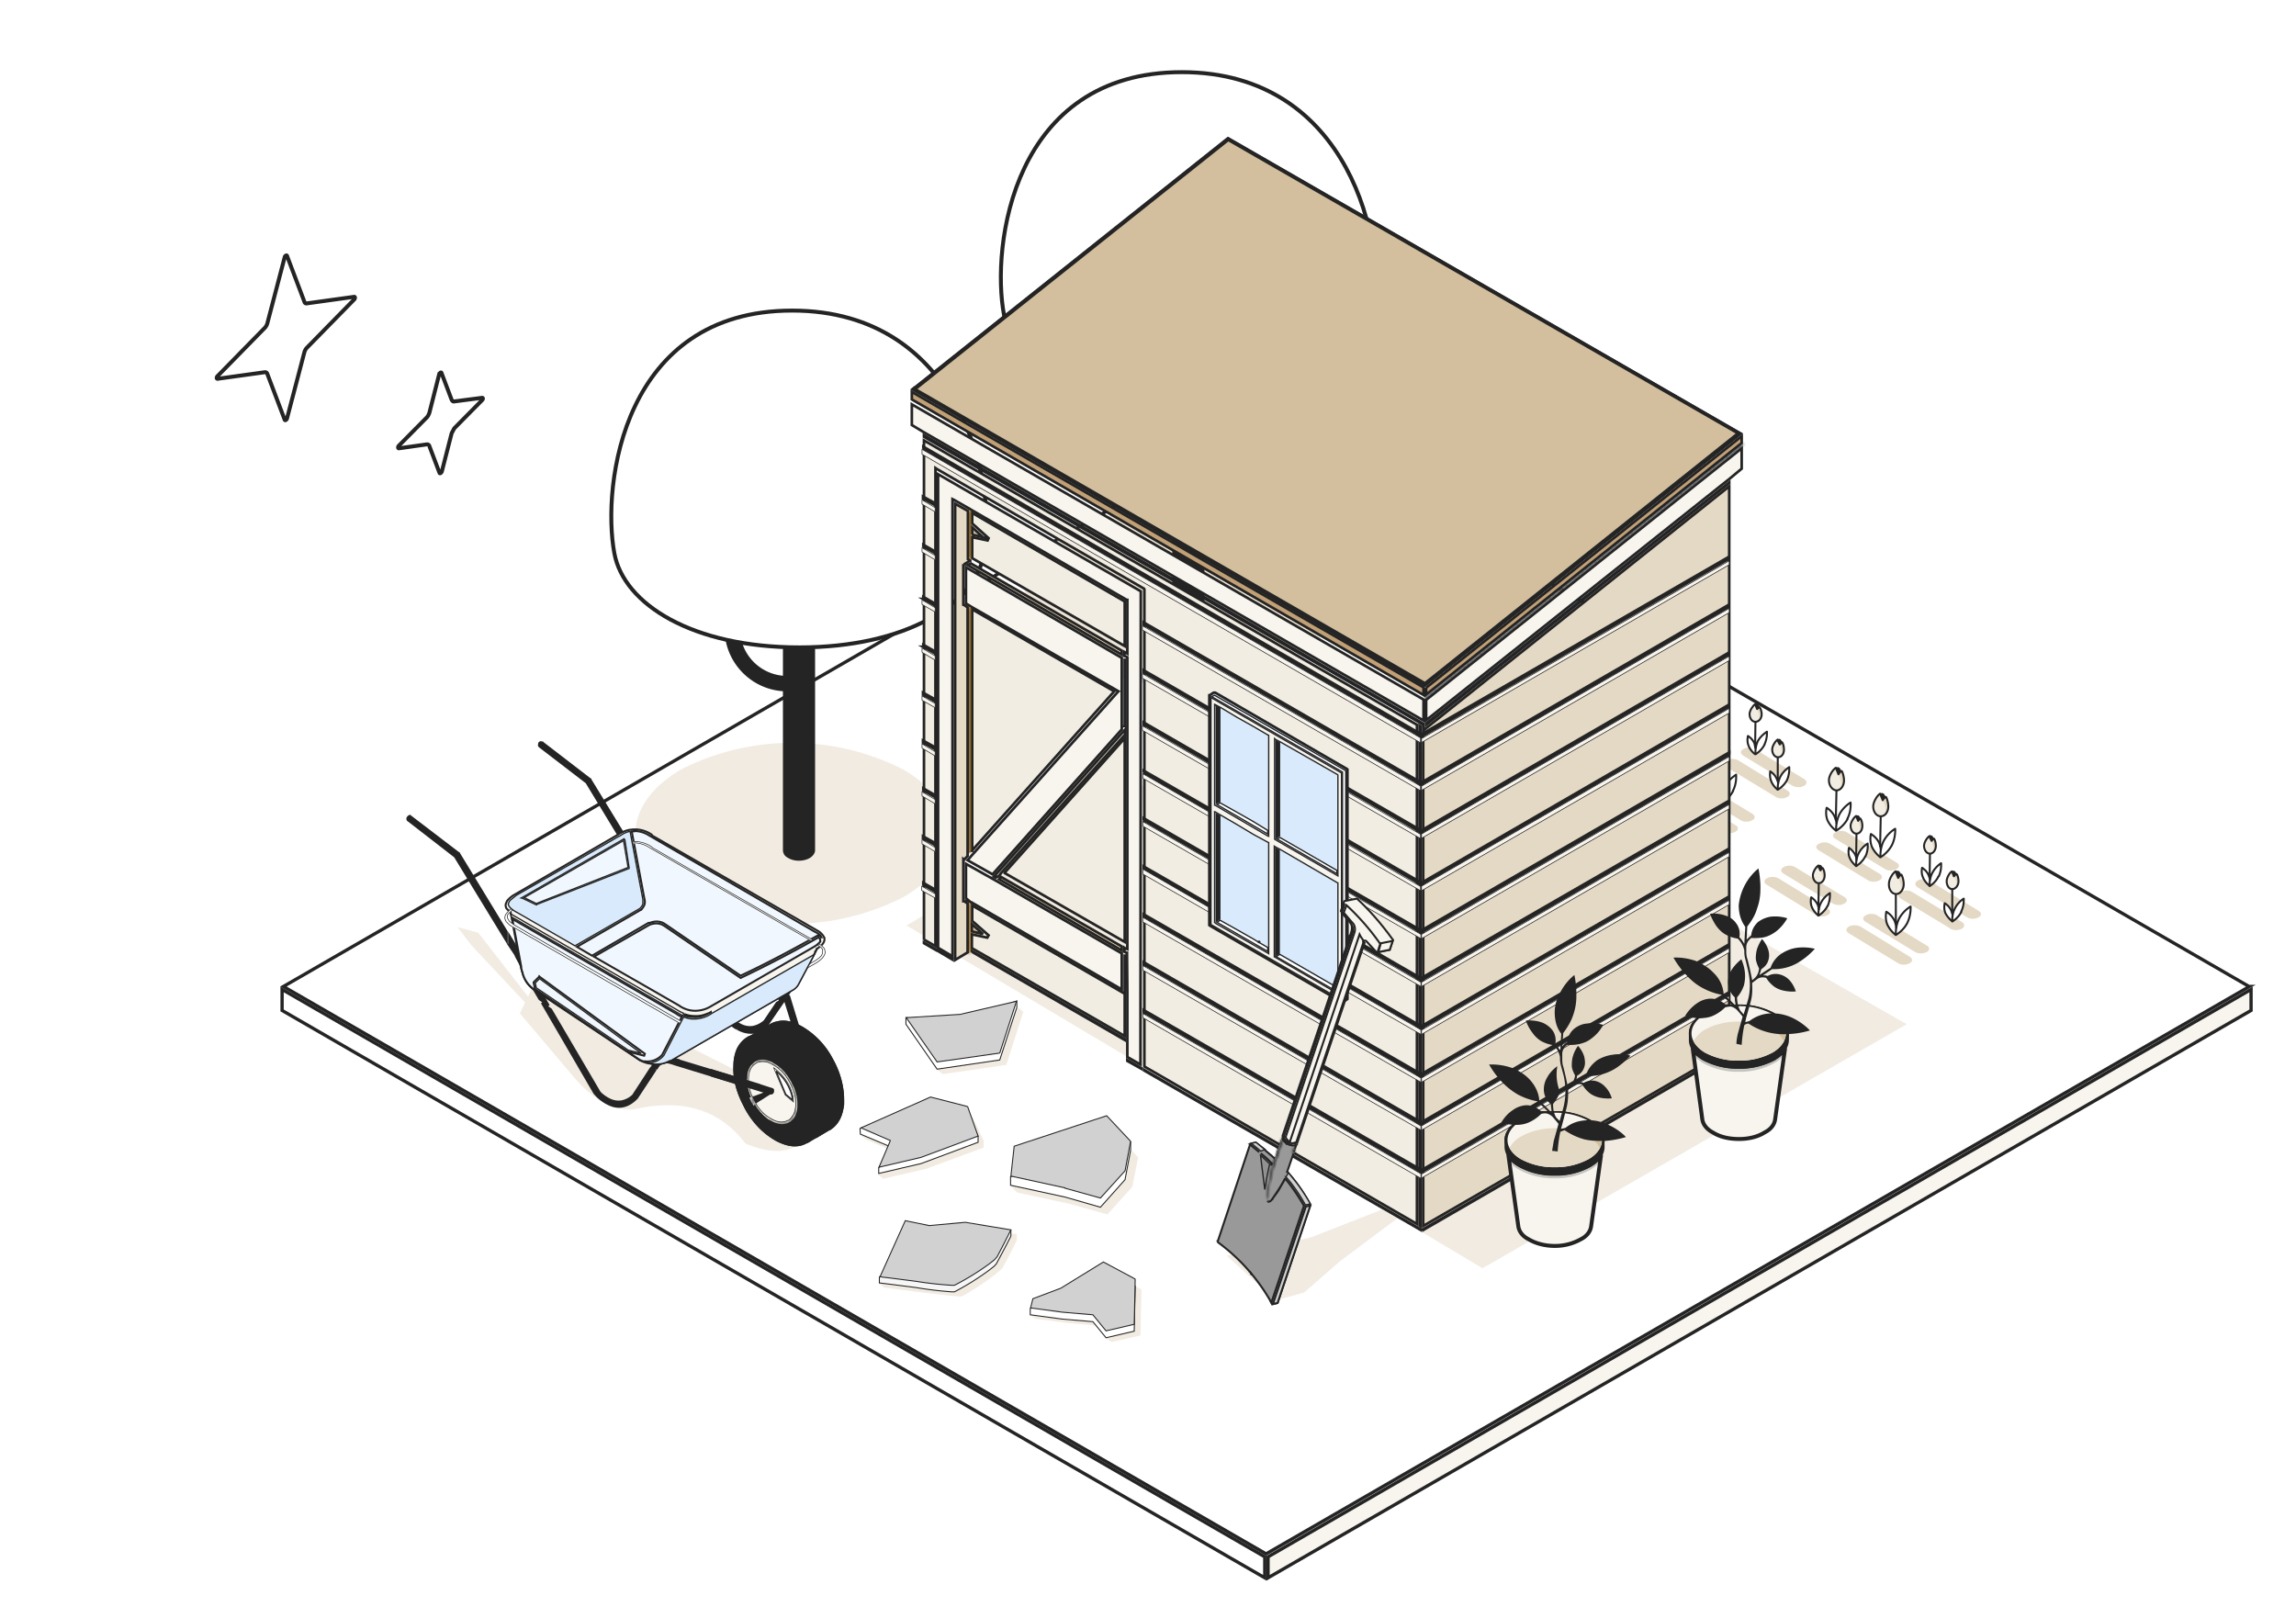 <svg xmlns="http://www.w3.org/2000/svg" width="700" height="490" fill="none"><style><![CDATA[.B{fill:#fff}.C{stroke:#242424}.D{fill:#242424}.E{fill:#e4d9c4}.F{stroke-width:.6}.G{stroke-linejoin:round}.H{fill:#f8f5ef}.I{fill:#f2ede2}.J{fill-rule:evenodd}.K{opacity:.5}.L{stroke-width:.4}.M{stroke-width:1.2}.N{stroke-width:.8}.O{fill:#d1d1d1}.P{stroke-width:.3}.Q{fill:#d3bf9e}.R{stroke-width:.2}.S{fill:#f0f7fe}]]></style><g class="C"><path d="M385.6 474.7v6.4L86 308.1v-6.4l299.6 173Z" class="B"/><path d="m686.3 308.1-299.7 173v-6.4l299.7-173v6.4Z" class="H"/><path d="M685.8 300.8 386 473.8l-299.6-173 299.6-173 299.7 173Z" class="B"/></g><path d="M546.5 239.6l-15-9.2c-1-.6-1-1.5 0-2 1-.6 2.5-.6 3.5 0l15 9.1c1 .6 1 1.6 0 2.1-1 .6-2.5.5-3.5 0zm-5.1 3.4l-15-9.1c-1-.6-1-1.5 0-2.1s2.5-.5 3.5 0l15 9.2c1 .6 1 1.5 0 2-1 .6-2.5.6-3.5 0zm-19.9-18.2l-15-9.1c-1-.6-1-1.5 0-2 1-.6 2.5-.6 3.5 0l15 9.1c1 .6 1 1.5 0 2-1 .6-2.5.6-3.5 0zm-5.1 3.5l-15.1-9.2c-1-.5-1-1.5 0-2 1-.6 2.6-.6 3.5 0l15.1 9.2c1 .6 1 1.5 0 2-1 .6-2.6.6-3.5 0zm14.3 21.8l-15-9.1c-1-.6-1-1.5 0-2 1-.6 2.5-.6 3.5 0l15 9.1c1 .6 1 1.5 0 2-1 .6-2.5.6-3.5 0zm-5.1 3.5l-15.1-9.2c-1-.6-1-1.5 0-2 1-.6 2.6-.6 3.5 0l15.1 9.2c1 .5 1 1.5 0 2-1 .6-2.6.6-3.5 0zm-19.9-18.2l-15.1-9.1c-1-.6-1-1.6 0-2.1a4 4 0 0 1 3.5 0l15.1 9.2c1 .6 1 1.5 0 2-1 .6-2.6.6-3.5 0zm-5.2 3.4l-15-9c-1-.7-1-1.6 0-2.2 1-.5 2.6-.5 3.5.1l15 9.1c1 .6 1 1.5 0 2.1s-2.5.5-3.5 0z" class="E"/><path d="M519.2 204.2c0 1.3.6 2.5 1.3 2.5.8 0 1.4-1.1 1.4-2.5s-.5-2.5-1.3-2.5c-.7 0-1.4 1-1.4 2.5Z" class="D"/><path d="M521.8 203c.5.5.8 1.8.7 2.7 0 1.7-1 3-2.3 3s-.2-5 1.6-5.8z" class="E"/><path d="M520 201.9c.6 2 3.4 5.7.2 6.8-1.3 0-2.3-1.4-2.2-3 0-1.4 1.1-3.3 2-3.8Z" class="I"/><path d="M517.5 218c.7 2 2.5 3 2.5 3s.5-2-.3-4c-.8-1.8-2.5-2.8-2.5-2.8s-.5 2 .3 3.8zm6.1-.5c-1.2 2.4-3.4 3.7-3.4 3.7s-.3-2.6 1-5c1.1-2.4 3.4-3.7 3.4-3.7s.3 2.6-1 5z" class="B"/><g class="C F G"><path d="m520.2 208.7-.1 9.3m3.5-.5c-1.2 2.4-3.4 3.7-3.4 3.7s-.3-2.6 1-5c1.1-2.4 3.4-3.7 3.4-3.7s.3 2.6-1 5Z"/><path d="M520.2 219c0-.5-.1-1.3-.4-2-.8-1.8-2.5-2.8-2.5-2.8s-.5 2 .2 3.8a8.6 8.6 0 0 0 2.7 3.2m-.2-19.3.8 1.9c.3-.4.6-.7 1-.9.5.6.8 2 .7 2.8 0 1.7-1 3-2.3 3-1.3 0-2.3-1.4-2.2-3 0-1.4 1.1-3.3 2-3.8Z"/></g><path d="M524 227.8c0 1.4.5 2.6 1.3 2.6.7 0 1.3-1.1 1.4-2.5 0-1.4-.6-2.5-1.4-2.5-.7 0-1.3 1-1.3 2.4Z" class="D"/><path d="M526.5 226.6c.5.6.8 1.9.8 2.8 0 1.7-1.1 3-2.4 3-1.2 0-.2-5 1.6-5.8Z" class="E"/><path d="M524.8 225.6c.5 2 3.3 5.7.1 6.8-1.2 0-2.2-1.4-2.2-3 0-1.4 1.2-3.3 2.1-3.8Z" class="I"/><path d="M522.2 241.7c.8 2 2.5 3 2.5 3s.5-2-.3-4c-.8-1.8-2.5-2.9-2.5-2.9s-.5 2 .3 4zm6.2-.5c-1.3 2.4-3.5 3.7-3.5 3.7s-.3-2.6 1-5c1.2-2.4 3.4-3.7 3.4-3.7s.3 2.6-1 5z" class="B"/><g class="C F G"><path d="m525 232.4-.2 9.3m3.6-.5c-1.3 2.4-3.5 3.7-3.5 3.7s-.3-2.6 1-5c1.2-2.4 3.4-3.7 3.4-3.7s.3 2.6-1 5Z"/><path d="M525 242.8a5 5 0 0 0-.5-2c-.8-2-2.5-3-2.5-3s-.5 2 .3 4a8.6 8.6 0 0 0 2.6 3.1m-.1-19.3c.1.5.4 1.2.8 1.9.2-.4.6-.7.9-.9.5.6.8 1.9.8 2.8 0 1.7-1.1 3-2.4 3-1.2 0-2.2-1.4-2.2-3 0-1.4 1.2-3.3 2-3.8h.1Z"/></g><path d="M505.7 196.2c0 1.4.6 2.5 1.3 2.5.8 0 1.4-1 1.4-2.4s-.5-2.5-1.3-2.5c-.7 0-1.4 1-1.4 2.4Z" class="D"/><path d="M508.3 195c.4.6.7 1.9.7 2.8 0 1.7-1 3-2.3 3-1.2 0-.2-5 1.6-5.8Z" class="E"/><path d="M506.6 194c.5 2 3.3 5.7.1 6.8-1.2 0-2.2-1.4-2.2-3 0-1.4 1.1-3.3 2-3.8Z" class="I"/><path d="M504 210a6.8 6.8 0 0 0 2.5 3s.5-2-.3-4c-.8-1.8-2.5-2.8-2.5-2.8s-.5 2 .3 3.8zm6.1-.5c-1.2 2.4-3.4 3.7-3.4 3.7s-.3-2.6 1-5c1.1-2.4 3.4-3.6 3.4-3.6s.2 2.5-1 5z" class="B"/><g class="C F G"><path d="m506.7 200.8-.1 9.2m3.5-.5c-1.2 2.4-3.4 3.7-3.4 3.7s-.3-2.6 1-5c1.1-2.4 3.4-3.6 3.4-3.6s.2 2.5-1 5Z"/><path d="M506.7 211c0-.5-.1-1.3-.4-2-.8-1.8-2.5-2.8-2.5-2.8s-.5 2 .3 3.8c.7 1.9 2.5 3.2 2.5 3.2m0-19.2.7 1.9c.3-.4.6-.7 1-.9.4.6.7 1.9.7 2.8 0 1.7-1 3-2.3 3-1.2 0-2.2-1.4-2.2-3 0-1.4 1.1-3.3 2-3.8Z"/></g><path d="M512 210.4c0 1.1.5 2 1 2 .7 0 1.2-.8 1.2-2 0-1-.5-1.9-1-2-.6 0-1.1 1-1.1 2Z" class="D"/><path d="M514 209.5c.4.4.7 1.5.7 2.2 0 1.3-.9 2.4-1.9 2.3-1 0-.1-4 1.3-4.5Z" class="E"/><path d="M512.7 208.6c.5 1.7 2.6 4.6.1 5.5-1 0-1.8-1.1-1.7-2.5 0-1 .9-2.5 1.6-3Z" class="I"/><g class="B"><path d="M510.7 221.4c.6 1.5 2 2.3 2 2.3s.3-1.6-.3-3c-.6-1.5-2-2.4-2-2.4s-.4 1.6.3 3.1Z"/><use href="#H"/></g><g class="C F G"><path d="M512.8 214v7.4m2.7-.4c-1 1.9-2.7 3-2.7 3s-.2-2.1.7-4c1-2 2.8-3 2.8-3s.2 2.1-.8 4Z"/><path d="M512.9 222.2l-.4-1.6c-.6-1.4-2-2.3-2-2.3s-.4 1.6.2 3.1 2 2.5 2 2.5m0-15.3l.6 1.6c.2-.4.5-.6.8-.7.3.4.6 1.5.6 2.2 0 1.3-.9 2.4-1.9 2.4s-1.8-1.1-1.7-2.5c0-1 .9-2.5 1.6-3z"/></g><path d="M500.5 225.5c0 1.1.5 2 1 2 .7 0 1.2-.8 1.2-2 0-1-.5-2-1-2-.6 0-1.1 1-1.2 2Z" class="D"/><path d="M502.6 224.6c.3.4.6 1.5.6 2.2 0 1.3-.9 2.4-1.9 2.3-1 0-.1-4 1.3-4.5Z" class="E"/><path d="M501.2 223.7c.4 1.7 2.6 4.6.1 5.5-1 0-1.8-1.1-1.7-2.5 0-1 .9-2.5 1.6-3Z" class="I"/><g class="B"><path d="M499.1 236.5c.7 1.5 2 2.3 2 2.3s.4-1.6-.2-3c-.6-1.6-2-2.4-2-2.4s-.4 1.6.2 3.1Z"/><use href="#H" x="-11.5" y="15.1"/></g><g class="C F G"><path d="M501.3 229.2v7.3m2.7-.4c-1 1.9-2.7 3-2.7 3s-.2-2.1.7-4c1-2 2.8-3 2.8-3s.2 2.1-.8 4Z"/><path d="M501.3 237.3l-.3-1.6c-.6-1.4-2-2.3-2-2.3s-.4 1.6.2 3.1 2 2.5 2 2.5m0-15.3l.6 1.6c.2-.4.5-.6.8-.7.3.4.6 1.5.6 2.2 0 1.3-.9 2.4-1.9 2.3-1 0-1.8-1-1.7-2.4 0-1 .9-2.5 1.6-3z"/></g><path d="M541.3 227.3c0 1.1.5 2 1 2 .6 0 1.1-.9 1.2-2 0-1-.5-2-1-2-.7 0-1.2 1-1.2 2Z" class="D"/><path d="M543.3 226.3c.4.5.6 1.5.6 2.3 0 1.3-.8 2.3-1.8 2.3s-.2-4 1.2-4.6Z" class="E"/><path d="M542 225.5c.4 1.7 2.6 4.5 0 5.4-1 0-1.7-1-1.7-2.4 0-1 1-2.6 1.7-3Z" class="I"/><g class="B"><path d="M540 238.3c.5 1.5 2 2.3 2 2.3s.3-1.6-.3-3c-.6-1.6-2-2.4-2-2.4s-.4 1.6.2 3Z"/><path d="M544.8 237.9c-1 1.9-2.8 2.9-2.8 2.9s-.2-2 .8-4c1-1.9 2.7-2.9 2.7-2.9s.2 2-.7 4Z"/></g><g class="C F G"><path d="M542 231v7.2m2.8-.3c-1 1.9-2.8 2.9-2.8 2.9s-.2-2 .8-4c1-1.9 2.7-2.9 2.7-2.9s.2 2-.7 4Z"/><path d="M542.1 239c0-.4-.1-1-.4-1.5-.6-1.5-2-2.3-2-2.3s-.3 1.6.3 3c.6 1.6 2 2.6 2 2.6m0-15.3c0 .5.3 1 .6 1.5l.7-.7c.4.5.6 1.5.6 2.3 0 1.3-.8 2.3-1.8 2.3s-1.8-1-1.8-2.4c0-1 1-2.6 1.7-3Z"/></g><path d="M534.4 216.5c0 1.1.5 2 1 2 .7 0 1.2-.9 1.2-2 0-1-.5-2-1-2-.7 0-1.1 1-1.2 2Z" class="D"/><path d="M536.4 215.5c.4.5.7 1.5.7 2.3 0 1.3-.9 2.3-1.9 2.3s-.1-4 1.2-4.6z" class="E"/><path d="M535.1 214.7c.4 1.7 2.6 4.5.1 5.4-1 0-1.8-1-1.8-2.4 0-1 1-2.5 1.7-3Z" class="I"/><path d="M533 227.5c.7 1.5 2 2.3 2 2.3s.4-1.6-.2-3c-.6-1.6-2-2.4-2-2.4s-.4 1.6.2 3zm5-.5c-1 2-2.8 3-2.8 3s-.2-2 .7-4c1-1.8 2.8-2.9 2.8-2.9s.2 2-.8 4z" class="B"/><g class="C F G"><path d="m535.2 220.1-.1 7.4m2.9-.5c-1 2-2.8 3-2.8 3s-.2-2 .7-4c1-1.8 2.8-2.9 2.8-2.9s.2 2-.8 4Z"/><path d="M535.2 228.3l-.3-1.6c-.6-1.5-2-2.3-2-2.3s-.4 1.6.2 3c.6 1.6 2 2.6 2 2.6m0-15.3l.6 1.5.7-.6c.4.4.7 1.4.7 2.2 0 1.3-.9 2.3-1.9 2.3s-1.8-1-1.8-2.4c0-1 1-2.5 1.7-3z"/></g><path d="m599.7 279.7-15-9.1c-1-.6-1-1.6 0-2.1 1-.6 2.5-.5 3.5 0l15 9.2c1 .6 1 1.5 0 2-1 .6-2.5.6-3.5 0Zm-5.1 3.4-15.1-9.1c-1-.6-1-1.5 0-2 1-.6 2.6-.6 3.5 0l15.1 9.1c1 .6 1 1.5 0 2.1a4 4 0 0 1-3.5 0ZM574.7 265l-15.1-9.2c-1-.6-1-1.5 0-2 1-.6 2.6-.6 3.5 0l15.1 9.2c1 .5 1 1.5 0 2-1 .6-2.6.6-3.5 0Zm-5.2 3.4-15-9.1c-1-.6-1-1.5 0-2 1-.6 2.5-.6 3.5 0l15 9.1c1 .6 1 1.5 0 2-1 .6-2.5.6-3.5 0Zm14.4 21.9-15.1-9.2c-1-.6-1-1.5 0-2 1-.6 2.6-.6 3.5 0l15.1 9.2c1 .5 1 1.5 0 2a4 4 0 0 1-3.5 0Zm-5.2 3.4-15-9.1c-1-.6-1-1.5 0-2.1 1-.5 2.5-.5 3.5 0l15 9.2c1 .6 1 1.5 0 2-1 .6-2.5.6-3.5 0Zm-19.9-18.2-15-9.1c-1-.6-1-1.5 0-2 1-.6 2.5-.6 3.5 0l15 9.1c1 .6 1 1.5 0 2-1 .6-2.5.6-3.5 0Zm-5.1 3.5-15-9.2c-1-.5-1-1.5 0-2 1-.6 2.5-.5 3.5 0l15 9.2c1 .6 1 1.5 0 2-1 .6-2.5.6-3.5 0Z" class="E"/><path d="M572.4 244.3c0 1.4.6 2.5 1.3 2.5.8 0 1.4-1 1.4-2.5 0-1.3-.6-2.5-1.3-2.5-.8 0-1.4 1.1-1.4 2.5Z" class="D"/><path d="M575 243c.4.6.7 2 .7 2.9 0 1.7-1 3-2.3 3s-.2-5 1.5-5.8z" class="E"/><path d="M573.2 242c.6 2.1 3.4 5.7.2 6.9-1.3 0-2.3-1.4-2.3-3 0-1.4 1.2-3.3 2.1-3.9Z" class="I"/><path d="M570.6 258.2c.8 1.9 2.6 3 2.6 3s.4-2.1-.3-4c-.8-1.9-2.6-2.9-2.6-2.9s-.5 2 .3 3.9zm6.2-.5a9.9 9.9 0 0 1-3.5 3.7s-.2-2.6 1-5a9.9 9.9 0 0 1 3.5-3.7s.2 2.6-1 5z" class="B"/><g class="C F G"><path d="m573.4 248.9-.2 9.3m3.6-.5a9.9 9.9 0 0 1-3.5 3.7s-.2-2.6 1-5a9.9 9.9 0 0 1 3.5-3.7s.2 2.6-1 5Z"/><path d="M573.4 259.2c0-.6-.2-1.3-.4-2-.8-1.9-2.6-2.9-2.6-2.9s-.5 2 .3 3.9a8.6 8.6 0 0 0 2.6 3.2m-.1-19.4l.8 2c.3-.5.6-.8 1-1 .4.6.7 2 .7 2.9 0 1.7-1 3-2.3 3s-2.3-1.4-2.3-3c0-1.4 1.2-3.3 2.1-3.9z"/></g><path d="M577.1 268c0 1.4.6 2.5 1.3 2.5.8 0 1.4-1 1.4-2.5 0-1.3-.5-2.5-1.3-2.5-.7 0-1.4 1.1-1.4 2.5Z" class="D"/><path d="M579.7 266.8c.4.5.7 1.8.7 2.8 0 1.6-1 3-2.3 3s-.2-5 1.6-5.8z" class="E"/><path d="M578 265.7c.5 2.1 3.3 5.7 0 6.9-1.2 0-2.2-1.4-2.1-3.1 0-1.4 1.1-3.2 2-3.8Z" class="I"/><g class="B"><path d="M575.3 281.9c.8 1.9 2.6 2.9 2.6 2.9s.5-2-.3-3.9-2.6-3-2.6-3-.4 2.1.3 4Z"/><path d="M581.5 281.4c-1.2 2.4-3.5 3.7-3.5 3.7s-.2-2.6 1-5a9.9 9.9 0 0 1 3.5-3.7s.2 2.6-1 5Z"/></g><g class="C F G"><path d="M578 272.6v9.2m3.5-.4c-1.2 2.4-3.5 3.7-3.5 3.7s-.2-2.6 1-5a9.9 9.9 0 0 1 3.5-3.7s.2 2.6-1 5Z"/><path d="M578.1 283c0-.7-.2-1.4-.4-2-.8-2-2.6-3-2.6-3s-.5 2 .3 3.9a8.6 8.6 0 0 0 2.6 3.2m0-19.4c.1.6.4 1.2.7 2 .3-.5.6-.8 1-1 .4.6.7 2 .7 2.9 0 1.6-1 3-2.3 3s-2.3-1.4-2.2-3.1c0-1.4 1.1-3.2 2-3.8z"/></g><path d="M558.9 236.4c0 1.4.6 2.5 1.3 2.5s1.4-1.1 1.4-2.5c0-1.3-.6-2.5-1.3-2.5-.8 0-1.4 1.1-1.4 2.5z" class="D"/><path d="M561.4 235.2c.5.5.8 1.8.8 2.8 0 1.6-1 3-2.3 3s-.2-5 1.5-5.8z" class="E"/><path d="M559.7 234.1c.6 2.1 3.3 5.7.2 6.8-1.3 0-2.3-1.4-2.3-3 0-1.4 1.2-3.2 2.1-3.8Z" class="I"/><path d="M557.1 250.2a6.8 6.8 0 0 0 2.6 2.9s.4-2-.3-3.9a6.8 6.8 0 0 0-2.6-2.9s-.4 2 .3 3.9zm6.2-.5a9.8 9.8 0 0 1-3.5 3.6s-.2-2.5 1-5a9.8 9.8 0 0 1 3.4-3.6s.3 2.6-1 5z" class="B"/><g class="C F G"><path d="m559.9 241-.2 9.1m3.6-.4a9.8 9.8 0 0 1-3.5 3.6s-.2-2.5 1-5a9.8 9.8 0 0 1 3.4-3.6s.3 2.6-1 5Z"/><path d="M559.9 251.2c0-.6-.2-1.3-.5-2-.7-1.9-2.5-2.9-2.5-2.9s-.5 2 .3 3.9a8.5 8.5 0 0 0 2.6 3.1m-.1-19.2.8 2c.3-.5.6-.8 1-1 .4.6.7 2 .7 2.9 0 1.6-1 3-2.3 3-1.3-.1-2.3-1.5-2.3-3.1 0-1.4 1.2-3.2 2.1-3.8Z"/></g><use href="#I" class="D"/><use href="#J" class="E"/><use href="#K" class="I"/><g class="B"><use href="#L"/><path d="M568.7 261.1c-1 2-2.8 3-2.8 3s-.2-2.1.8-4 2.7-2.9 2.7-2.9.3 2-.7 4Z"/></g><g class="C F G"><path d="m566 254.2-.1 7.3m2.8-.4c-1 2-2.8 3-2.8 3s-.2-2.1.8-4 2.7-2.9 2.7-2.9.3 2-.7 4Z"/><path d="M566 262.4c0-.5-.1-1.1-.3-1.6-.7-1.5-2-2.3-2-2.3s-.4 1.6.2 3c.6 1.5 2 2.6 2 2.6m0-15.3.6 1.5c.2-.3.4-.6.7-.7.4.5.6 1.5.6 2.2 0 1.4-.8 2.4-1.8 2.4s-1.8-1.1-1.8-2.4c0-1 1-2.6 1.7-3Z"/></g><use href="#I" x="-11.5" y="15.1" class="D"/><use href="#J" x="-11.5" y="15.1" class="E"/><use href="#K" x="-11.5" y="15.1" class="I"/><g class="B"><use href="#L" x="-11.5" y="15.1"/><path d="M557.2 276.2c-1 2-2.8 3-2.8 3s-.2-2.1.8-4 2.7-2.9 2.7-2.9.2 2-.7 4Z"/></g><g class="C F G"><path d="m554.5 269.3-.1 7.3m2.8-.4c-1 2-2.8 3-2.8 3s-.2-2.1.8-4 2.7-2.9 2.7-2.9.2 2-.7 4Z"/><path d="M554.5 277.5c0-.5-.1-1.1-.3-1.6-.7-1.5-2-2.3-2-2.3s-.4 1.6.2 3c.6 1.5 2 2.6 2 2.6m0-15.3c0 .4.3 1 .6 1.5.2-.3.4-.6.7-.7.4.5.6 1.5.6 2.2 0 1.4-.8 2.4-1.8 2.4s-1.8-1.1-1.8-2.4c0-1 1-2.6 1.7-3Z"/></g><path d="M594.5 267.5c0 1 .4 2 1 2s1-1 1.1-2c0-1.1-.4-2-1-2s-1.1.9-1.1 2Z" class="D"/><path d="M596.5 266.5c.4.4.6 1.5.6 2.2 0 1.3-.9 2.4-1.9 2.4s-.1-4 1.3-4.6z" class="E"/><path d="M595.1 265.7c.5 1.6 2.7 4.5.1 5.4-1 0-1.7-1.1-1.7-2.4 0-1.1.9-2.6 1.6-3Z" class="I"/><path d="M593 278.4c.7 1.5 2 2.3 2 2.3s.5-1.6-.2-3c-.6-1.5-2-2.4-2-2.4s-.3 1.6.3 3.1zm5-.4c-1 2-2.8 3-2.8 3s-.2-2.1.8-4c1-2 2.7-3 2.7-3s.2 2.1-.8 4z" class="B"/><g class="C F G"><path d="M595.2 271v7.4m2.8-.4c-1 2-2.8 3-2.8 3s-.2-2.1.8-4c1-2 2.7-3 2.7-3s.2 2.1-.8 4Z"/><path d="M595.3 279.2c0-.4-.2-1-.4-1.5-.6-1.5-2-2.3-2-2.3s-.4 1.5.2 3a7.3 7.3 0 0 0 2.1 2.5m-.1-15.2l.6 1.5c.3-.3.5-.6.8-.7.4.4.6 1.5.6 2.2 0 1.3-.9 2.4-1.9 2.4s-1.7-1.1-1.7-2.4c0-1.1.9-2.6 1.6-3z"/></g><path d="M587.6 256.7c0 1 .4 2 1 2s1.1-1 1.1-2-.4-2-1-2-1 .9-1.1 2Z" class="D"/><path d="M589.6 255.7c.4.4.6 1.5.6 2.2 0 1.3-.8 2.4-1.8 2.4s-.2-4 1.2-4.6Z" class="E"/><path d="M588.3 254.9c.4 1.6 2.6 4.5 0 5.4-1 0-1.7-1.1-1.7-2.4 0-1.1 1-2.6 1.7-3Z" class="I"/><g class="B"><path d="M586.2 267.6c.6 1.5 2 2.3 2 2.3s.4-1.6-.2-3c-.6-1.5-2-2.3-2-2.3s-.4 1.5.2 3Z"/><path d="M591 267.2c-.9 2-2.7 3-2.7 3s-.2-2.1.8-4c1-2 2.7-3 2.7-3s.2 2.1-.7 4Z"/></g><g class="C F G"><path d="m588.4 260.3-.1 7.3m2.7-.4c-.9 2-2.7 3-2.7 3s-.2-2.1.8-4c1-2 2.7-3 2.7-3s.2 2.1-.7 4Z"/><path d="M588.4 268.4c0-.4-.2-1-.4-1.5-.6-1.5-2-2.3-2-2.3s-.4 1.5.3 3c.6 1.5 2 2.5 2 2.5m0-15.2c0 .4.3 1 .6 1.5.2-.3.4-.6.7-.7.4.4.6 1.5.6 2.2 0 1.3-.8 2.4-1.8 2.4s-1.8-1.1-1.8-2.4c0-1.1 1-2.6 1.7-3Z"/></g><path d="M326.5 162c-18.7 10.7-18.7 28.2 0 39a74.7 74.7 0 0 0 67.6 0c18.7-10.8 18.7-28.3 0-39a74.7 74.7 0 0 0-67.6 0Z" opacity=".4" class="Q"/><g class="C G M"><g class="D"><path d="M359.3 123.6c1.7-1 4.4-1 6 0 1 .5 1.3 1.1 1.3 1.8v61.2c0 .6-.4 1.3-1.2 1.8-1.7 1-4.4 1-6.1 0-.8-.5-1.3-1.2-1.3-1.8v-61.2c0-.7.5-1.3 1.3-1.8Z"/><path d="M358.8 137.5V134a15 15 0 0 1-15-15h-3.5c0 10.2 8.3 18.5 18.5 18.5Z"/></g><path d="M362.4 124.7c-32.5 0-53.5-13-56.3-28.7-4-21.1 2.7-74 54.2-74s62.4 52.9 58.5 74c-2.8 15.6-23.8 28.7-56.4 28.7Z" class="B"/></g><path d="M207.7 234.6c-18.6 10.8-18.6 28.3 0 39a74.6 74.6 0 0 0 67.6 0c18.7-10.7 18.7-28.2 0-39a74.6 74.6 0 0 0-67.6 0Z" class="E K"/><g class="C G M"><g class="D"><path d="M240.5 196.3c1.7-1 4.4-1 6.1 0 .8.5 1.3 1.1 1.3 1.8v61.2c0 .6-.5 1.3-1.3 1.8-1.7 1-4.4 1-6 0-1-.5-1.3-1.2-1.3-1.8v-61.2c0-.7.4-1.3 1.2-1.8Z"/><path d="M240 210.2v-3.5a15 15 0 0 1-15-15h-3.5c0 10.2 8.3 18.5 18.5 18.5Z"/></g><path d="M243.7 197.4c-32.5 0-53.5-13.1-56.4-28.7-3.9-21.1 2.7-74 54.2-74s62.5 52.9 58.6 74c-2.9 15.6-24 28.7-56.4 28.7Z" class="B"/></g><path d="M581.3 312.3 452 386.7 276.4 282.2 400 208.8l181.3 103.5Z" class="E K"/><mask id="A" class="B"><path d="m434.4 213.2 97-77.4v-.5l-97 77.4v.4Z" class="J"/></mask><path fill="#848484" d="m434.4 213.2 97-77.4v-.5l-97 77.4v.4Z" class="J"/><path d="m434.4 213.2.5.6-1.3 1v-1.6h.8Zm97-77.4h.8v.4l-.3.3-.5-.7Zm0-.5-.5-.6 1.3-1v1.6h-.8Zm-97 77.4h-.8v-.4l.3-.3.5.7Zm0 .5-.5-.7 97-77.3.5.6.5.7-97 77.3-.5-.6Zm97-77.4h-.8v-.5h1.6v.5h-.8Zm0-.5.5.7-97 77.3-.5-.6-.5-.7 97-77.3.5.6Zm-97 77.4h.8v.4h-1.6v-.4h.8Zm0 .4h.8-1.6.8Z" mask="url(#A)" class="D"/><g class="C N"><path fill="#c1a076" d="M434.8 209.6v2.2l96.2-76.7V133l-96.2 76.7ZM278 121.8l156 90.1v-2.3l-156-90.1v2.3Z"/><path d="M434.8 213.4v6.2l92.6-73.7 3.6-3v-6.2l-96.2 76.7ZM278 129.6l3.5 2.1 152.5 88v-6.4l-156-90v6.3Z" class="H"/><path d="m348.8 326.4 84.3 48.6v-.2l-.9-.5-83.4-48.1v.2Zm-67.1-193.2 150.9 87 1.1.7.2.1v152.8l93.3-53.8V148.3l-92.5 73.8-.7.6v-2l-152.3-88v.5Zm14.6 157 46.6 26.9v-.3L296.3 290v.3Zm-14.6-2.6 3.5 2v-.2l-3.5-2v.2Zm61-64.8L303 267.3l.6.3.5-.3h.2l.6-.6.1-.2.3-.4L343 224v-1.5l-.2.3Zm-49-50.7h.2l1.8-1.1h.1v-.1l-.5-.3-.2-.1v-14.7l-3.9-2.2v139.1l3.8-2.3v-14.9l-1-.7h-.3v-12.9l.3.2 1-1.1v-75.8l-1-.7-.3-.1V172Z" class="E"/><path d="m432.8 373.7.3.2V221.5l-.3-.2v152.4ZM286 289l4.4 2.6V152.2l.6.3 4.7 2.7.5.3 47.3 27.4h.2v16.4l-.5-.3-.4-.2v1.2l.7.3.2.1v89l-.6-.2-.3-.2v1.2l.6.3h.2v.3l.1 11.8v19.7l4 2.3.1-144.3-61.8-35.7v144.3Zm8.5-14.7.5.3v-.3l.7.6.2.2h.2l45.9 26.6v-11l-38.6-22.3-8.9-5v10.9Zm0-90.3 1.6 1 44.4 25.5.5.3-.4.4-44.4 49.7-1.2 1.4 7.6 4.3 39.4-44.2v-21.8L294.5 173v11Z" class="H"/><path fill="#e99a27" d="M434.8 220.6v.4l92.4-73.7v-.2l-92.4 73.5Z"/><path d="m296.3 284 3.4.8-3.4-3v2.2Zm-18-165.3 156 90.3 96.3-76.8-156.3-90-96.2 76.6Zm18 44.3 3.4.8-3.3-3v2.2Z" class="Q"/><path d="m281.7 286.5 3.5 2V142.7l.6.4 63 36.4.1.2v145.5l83.1 48V221l-150.3-86.7v152.3Zm62 37 4.3 2.4v-.2l-4.3-2.5v.2Zm-47.3-42.7 5 4.4-.4.7-4.7-1v4.2l46.6 26.8V291v12l-.7-.4-45.8-26.5v4.7ZM286 290l4.4 2.6v-.3l-4.4-2.5v.2Zm20.3-23.8 36.6 21v-62.1l-36.6 41Zm-10-6.8 43.4-48.6-43.3-25v73.6Zm46.5-38 .1-.1v-20.5 20.6Zm-46.4-61.8 5 4.5-.3.7-4.7-1v6.4l46.5 26.8v-13.6l-46.5-27v3.2Z" class="I"/></g><mask id="B" class="B"><path d="M295.5 155.5v14.7l.5.3v-14.7l-.5-.3Zm.5 104.2v-74.4l-.5-.3v75.3l.5-.6Zm-.6 31 .5-.3v-15h-.2l-.2-.2v15.5h-.1Z" class="J"/></mask><path fill="#d88a16" d="M295.5 155.5v14.7l.5.3v-14.7l-.5-.3Zm.5 104.2v-74.4l-.5-.3v75.3l.5-.6Zm-.6 31 .5-.3v-15h-.2l-.2-.2v15.5h-.1Z" class="J"/><path d="m295.5 170.2-.4.7-.4-.2v-.5h.8Zm.5.3h.8v1.4l-1.2-.7.4-.7Zm0-14.7.4-.6.4.2v.4h-.8Zm-.5-.3h-.8v-1.6l1.2 1-.4.6Zm.5 104.2h.8v.3l-.3.3-.5-.6Zm0-74.4.3-.7.5.2v.4h-.8Zm-.5-.3h-.8v-1.4l1.1.7-.3.7Zm0 75.3.6.5-1.4 1.6v-2.1h.8Zm-.1 30.3-.6.6-.7-.7.9-.6.4.7Zm.5-.2h.8v.4l-.4.3-.4-.7Zm0-1h-.8v-.1h.8Zm0-5v-.8h.9v.8h-.8Zm0 0v.8h-.8v-.8h.8Zm0-3.5h-.8v-.8h.8v.8Zm0 0h.9v.8h-.8v-.8Zm0-5.5.3-.7.6.1v.6h-.8Zm-.2 0-.2.7h-.2l-.2-.2.6-.5Zm-.2-.2h-.8v-2l1.3 1.4-.5.6Zm0 8.9h.8v.8h-.8v-.8Zm0 0h-.9v-.8h.8v.8Zm0 6.6h.7v1.9l-1.4-1.4.6-.5Zm0-135.2h.8v14.7h-1.6v-14.7h.8Zm0 14.7.3-.7.5.3-.3.7-.4.7-.5-.3.4-.7Zm.5.3h-.8v-14.7h1.6v14.7h-.8Zm0-14.7-.5.7-.5-.4.5-.6.4-.7.5.4-.4.6Zm-.5-.3h.8-1.6.8Zm.5 104.2h-.8v-74.4h1.6v74.4h-.8Zm0-74.4-.4.6-.5-.2.4-.7.3-.7.5.3-.3.7Zm-.5-.3h.8v75.3h-1.6V185h.8Zm0 75.3-.6-.6.5-.5.6.5.5.6-.4.5-.6-.5Zm-.1 30.3-.4-.7.5-.2.4.7.4.7-.5.2-.4-.7Zm.5-.2h-.8v-1h1.6v1h-.8Zm0-1-.8-.1v-5h1.8l-.1 5h-.8Zm0-5v.8-1.6.8Zm0 0h-.8v-3.5h1.6v3.5h-.8Zm0-3.5v-.8 1.6-.8Zm0 0h-.7v-5.5h1.6v5.5h-.8Zm0-5.5-.2.8h-.2l.2-.8.2-.8h.3l-.2.8Zm-.2 0-.6.5-.2-.2.6-.5.5-.6.2.2-.5.6Zm-.2-.2h.8v8.9h-1.6v-9h.8Zm0 8.9v.8-1.6.8Zm0 0h.7v6.6h-1.6V284h.8Zm0 6.6-.7.5.6-.6.6-.5-.6.6Z" mask="url(#B)" class="D"/><g class="C"><g class="N"><path fill="#f8deba" d="m304.7 268-.1.1 37.4 21.7v-1.2l-36.8-21.2-.5.6Zm-9.7-95.7 47 27.3v-1.2l-46-26.6-1 .5Z"/><path fill="#e89417" d="M434 374.8v.2l93.2-53.9v-.2l-93.3 53.9Z"/></g><g class="H"><path d="M433.4 358v1.2l93.8-54.2v-1.3L433.4 358Zm0-14.7v1.3l93.8-54.2v-1.3l-93.8 54.2Zm0-14.6v1.3l93.8-54.2v-1.3l-93.8 54.2Zm0-14.6v1.3l93.8-54.2v-1.3l-93.8 54.2Zm0-14.6v1.3l93.8-54.2v-1.3l-93.8 54.2Zm0-14.6v1.3l93.8-54.2v-1.3l-93.8 54.2Zm0-14.6v1.3l93.8-54.2V216l-93.8 54.2Zm0-16v1.3l93.8-54.2v-1.3l-93.8 54.2Zm0-14.6v1.3l93.8-54.2v-1.3l-93.8 54.2Zm0-14.6v1.3l93.8-54.2V171l-93.8 54.2Z" class="R"/><path d="M433.7 356.6v.6l93.2-53.9v-.6l-93.2 53.9Zm0-14.6v.6l93.2-53.9v-.6L433.7 342Zm0-14.7v.6l93.2-53.8v-.6l-93.2 53.8Zm0-14.6v.6l93.2-53.8v-.6l-93.2 53.8Zm0-14.6v.6l93.2-53.8v-.6L433.7 298Zm0-14.6v.6l93.2-53.8v-.7l-93.2 53.9Zm0-14.6v.6l93.2-53.9v-.6l-93.2 54Zm0-16v.7l93.2-53.9v-.6L433.7 253Zm0-14.5v.6l93.2-53.9v-.6l-93.2 53.9Zm0-14.7v.7l93.2-53.9v-.6l-93.2 53.8Z" class="N"/></g><path fill="#ebb036" d="m348.7 308.6 84.2 48.6v-.7L348.7 308v.6Zm0-14.6 84.2 48.6v-.6l-84.2-48.6v.6Zm0-14.6 84.2 48.6v-.7l-84.2-48.5v.6Zm0-14.6 84.2 48.5v-.6l-84.2-48.5v.6Zm0-14.7 84.2 48.6v-.6l-84.2-48.6v.7Zm0-14.5 84.2 48.5v-.6L348.7 235v.6Zm-67.2 34.2 3.5 2v-.6l-3.5-2v.6Zm67.2-48.9 84.2 48.6v-.6l-84.2-48.6v.6Zm-67.3 34.7 3.6 2v-.6l-3.6-2v.6Zm67.3-50.6 84.2 48.6v-.6l-84.2-48.6v.6Zm-67.2 36 3.5 2v-.6l-3.5-2v.6Zm67.2-50.6 84.2 48.6v-.6l-84.2-48.6v.6Zm-67.3 36 3.6 2v-.6l-3.6-2v.6Zm0-89.6L433 224.4v-.7l-151.5-87.5v.6Zm0 75 3.6 2v-.6l-3.6-2v.6Zm0-14.6 3.6 2v-.6l-3.5-2v.6Zm0-14.6 3.6 2v-.6l-3.5-2v.6Zm0-16 3.6 2v-.5l-3.5-2v.6Zm0-14.6 3.6 2v-.6l-3.6-2v.6Z" class="N"/><path d="m348.4 310.3 84.8 49v-1.4L348.4 309v1.3Zm0-14.5 84.8 48.8v-1.3l-84.8-48.9v1.4Zm0-14.7 84.8 48.9v-1.3l-84.8-49v1.4Zm0-14.6 84.8 48.9V314l-84.8-49v1.4Zm0-14.6 84.8 48.9v-1.3l-84.8-49v1.4Zm0-14.6 84.8 48.9v-1.3l-84.8-49v1.4ZM281 271.5l4.2 2.4v-1.3l-4.2-2.4v1.3Zm67.3-48.8 84.8 48.9v-1.3l-84.8-49v1.4Zm-67.2 34.6 4 2.4v-1.3l-4-2.4v1.3Zm67.2-50.5 84.8 48.9v-1.3l-84.8-49v1.4Zm-67.2 35.9 4 2.4v-1.3l-4-2.4v1.3Zm67.2-50.6 84.8 49v-1.4l-84.8-48.9v1.3Zm-67.2 36 4 2.4v-1.3l-4-2.4v1.3Zm0-89.6 152 88V225l-152-88v1.4Zm0 75 4 2.3v-1.3l-4-2.3v1.3Zm0-14.6 4 2.4V200l-4-2.4v1.3Zm0-14.6 4 2.3v-1.3l-4-2.4v1.4Zm0-16 4 2.4v-1.3l-4-2.4v1.3Zm0-14.6 4 2.4v-1.3l-4-2.4v1.3Z" class="H R"/><path fill="#d8eafb" d="M370.3 211.2h-.3l-1.2.8h-.1v70.1l.1.1 40.2 23.3h.4l1.3-.8.1-.1v-70l-.1-.1-40.2-23.3h-.2Z" class="N"/><path d="m369.4 212.4 39.9 23V305l1-.5V235l-40-23-.9.4Zm19.7 79.3 18.4 10.6V301l-17.3-10-1 .6ZM371 281.2l15.5 8.9v-1.2l-2.6-1.5-.5-.3-1.3-.8-5.1-2.9-5-2.8-1 .6Zm18.3-25.4 18.3 10.6v-1l-17.3-10-1 .4ZM371 245.3l15.5 9v-1.1l-4.4-2.7-5.1-2.9-5-2.8-1 .5Z" class="B L"/><path fill="#ebb036" d="m389.1 291 .7-.4v-31.2l-.7-.4v32ZM371 280.5l.7-.4v-31.2l-.7-.4v32Zm18.2-25.3.7-.4v-28.2l-.7-.4v29ZM371 244.6l.7-.3V216l-.7-.4v29Z" class="N"/><path d="m369.2 281.9 39.8 23v-69.2l-39.8-23V282Zm19.6-23.7 1.5.8 17.5 10.2h.1V303l-.3-.2-19-11 .1-.1h-.2V258l.3.2Zm-18.2-10.6 1.5.9 5 2.9 5 3 4.6 2.5h.1v33.9l-.3-.2-15.8-9-.3-.3h-.1v-33.8l.3.1Zm18.2-22.2 1.5.8 17.5 10 .1.1v30.8l-.3-.2-19-11v-30.7l.2.2Zm-18.2-10.5 1.5.8 5 3 5 2.8 4.6 2.7h.1V255l-.3-.1-16.1-9.4h-.1v-30.7l.3.2Z" class="H L"/><g class="N"><path stroke-linecap="round" d="M383.8 287.2h.1" class="G"/><path fill="#000" d="M278.9 118.2h.7l94.7-75.4.2-.2.2.2 154.6 89 .5.4-.4.3-94.8 75.7-.2.1-.2-.1L279.6 119l-1-.6-.4.3L434.4 209l96.3-76.8-156.2-90-95.6 76.1Z"/></g></g><path d="m143.8 288.3 16.3 17.4-1.6 3.3 15 17.7c7.6 9.5 15.1 13.2 22.4 11 13.5-2.4 24 1.2 31.4 11 6.8 2.8 12.2 3 16 .4l-10.6-6-7.9-16.5-24-12.1h-8.4L168 299l-6 2.6-1 2.3-15.2-19.5-6.3-1.7 4.3 5.6Z" class="E J K"/><g class="C F"><path d="M181.2 333.3a12.6 12.6 0 0 0 5.3 3.8c2.6.9 5.2.2 7.5-2.1l.2-.2 5.6-8.5a2 2 0 0 0-1.4-.6L193 334a7 7 0 0 1-3.4 1.8 6 6 0 0 1-3.6-.5 11 11 0 0 1-2.5-1.6c-.5-.4-.8-.8-1-1.2L168 307.8l-2.8-2 16 27.5Zm25.7-10c-.5.2-1 .6-1.3 1.2l26.7 8.2a4 4 0 0 0-.7-1.9l-24.7-7.5Zm33.7-19.5c-.4.2-.7.5-1 1v.1h-.2v.4l6.2 19.9.4.4c.2.1.4.2.6 0 .2 0 .3-.1.4-.3.1-.2.2-.4 0-.5l-6.4-21Zm-1.5 1.1a6 6 0 0 0-2.3.9l-3.7 5.5a7.4 7.4 0 0 1-3.5 1.8 6 6 0 0 1-3.5-.5c-.7.4-1 .8-1 1.3 1.5.8 3 1.1 4.5 1 1.6-.3 3-1.1 4.5-2.5l.1-.2 4.8-7 .1-.3Zm-34.7-25.5h-.6l-.4.5.1.6 18.1 30.8.1.1.5.4 1.4-.7-.7-.6v-.1l-18-30.7a.8.8 0 0 0-.5-.3ZM160 296.8l1.8 3.3 2.2.8-5.5-10 1.5 5.9Zm-35.1-48c-.3.1-.4.2-.5.4-.2.1-.2.3-.2.5s.1.4.3.5l14.2 11 15.8 25.9v-3L140 260.3l-.1-.2h-.1l-14.4-11a.7.7 0 0 0-.5-.2Zm40-22.5c-.2 0-.3.1-.5.3l-.1.6c0 .2.1.3.3.5l14.2 10.9 18.2 30c.1.2.3.3.5.3h.6c.2-.2.3-.3.3-.5v-.6L180 237.7v-.1l-.2-.1-14.3-11-.1-.1a.7.7 0 0 0-.4 0Zm67.5 104.8c.3.6.5 1.2.5 1.8l1.8.5h.6l.1-.1c.2-.1.2-.2.3-.4v-.6a.7.7 0 0 0-.5-.3l-2.8-.9Zm-29-9c-1.6.2-2.9.7-4 1.5l-.2.9-.4.7c.5 0 1 .3 1.4.6l.3-.4c.2-.4.5-.7.9-1h.1c1-.5 1.8-.6 2.8-.3h.1l.6.2c.3-.5.7-1 1.2-1.3l-1.3-.4-1.5-.5Zm19.3-9.8c.6.5 1.2 1 1.8 1.3.1-.5.5-1 1-1.3l-1.4-.8-1.4.8Zm-60.2-11 2 3.4 2.8 1.9-2.8-4.9-2.2-.8.2.4Zm77.6-.2c-.2 0-.3.1-.4.3l-2.3 3.4a6 6 0 0 1 1.8-.5c.3-.5.7-.8 1.1-1l.2-.4.4-.6v-.1c.1-.2.1-.3 0-.4 0-.3 0-.4-.2-.5a.7.7 0 0 0-.6-.2Zm-85-13 2 3 .2.5 1.6 3-1.4-5.7-2.3-3.8v3Z" class="D"/><path d="M198.7 254.5a9 9 0 0 0-6.5-1.5h-.2a10 10 0 0 0-3.6 1.5L156.5 273c-.9.6-1.5 1.2-1.9 1.7l-.1.2-.3.7c-.1.5 0 1 .2 1.4l1 1h.2l.1.1v.2l3.1 16.5.5 1.8c.7 2.5 2 4.2 3.8 5.3l.4.3h.2v.1l31.4 21 .9.4.5.2c.8.3 1.6.4 2.3.5 2 .2 3.8-.1 5.6-1l37.5-21.7c.6-.4 1.2-1 1.6-1.8l5.3-10h-.1l.3-.4a.8.8 0 0 1 0-.2h.1c.8-.6 1.4-1 1.8-1.6.5-.7.6-1.4.3-2a5 5 0 0 0-2.1-2l-50.4-29Z" class="H"/><path d="M158.9 294.7c0 .7.2 1.3.4 1.8v.1a8.6 8.6 0 0 0 4.2 5.5l.2.1 31.4 21 .9.4h.5a6 6 0 0 0 5.4-2l6-11.6c-.6-.2-1.2-.5-1.7-.9l-50-28.9 2.7 14.5Zm57.8 14-1.9.7a8 8 0 0 1-3.1.4c-1 0-1.9-.2-2.8-.5l-.2.4c.7.2 1.4.4 2.1.4h.4c.9.1 1.7 0 2.6-.2l.3-.1a12 12 0 0 0 2.6-1.2Zm-23.4-55.2h-.7l3.7 19.7.2 1a3 3 0 0 1 0 1.6c-.2.6-.6 1.1-1 1.6h-.1l-19.5 11.3 4.6 2.7 17.2-10h.4c1.8-.7 3.4-.5 4.7.4l23 15.7c7.9-3.7 15.6-7.8 23.4-12.2h.2c.4 0 .8.2 1 .5a2 2 0 0 0-.4-.7 7 7 0 0 0-1.6-1L198 254.8a8.4 8.4 0 0 0-4.7-1.4Zm55.5 37Zm-86.1 9 1.6-1.6.1-.2.2.2 32 23.4-.2.6-5.1-1.3h-.1l-28-19h-.1v-.2l-.4-1.7v-.2Z" class="S"/></g><g filter="url(#G)"><path d="M250.4 287.2c-.4.6-1 1-1.8 1.6L216.9 307c-3.3 2-6.5 2-9.7 0l-26.7-15.3-5.2-3-17.8-10.3a9 9 0 0 1-2.4-1.8l-.3-.6v-.8c.3-.7 1.1-1.4 2.4-2.3l31.4-18 .8-.6a10 10 0 0 1 2.5-1h.2l1.2-.1c1.6 0 3.2.4 4.8 1.5l50.4 29c1.4.9 2.2 1.6 2.2 2.3 0 .4 0 .9-.4 1.3Zm-95-9 1 .6 50.4 29c.7.5 1.3.8 2 1a9.2 9.2 0 0 0 6 .3 12 12 0 0 0 2.6-1.2l31.8-18.4a8 8 0 0 0 2-1.7c.5-.9.6-1.7.2-2.4-.3-.7-1-1.4-2.2-2L199 254.3a9.2 9.2 0 0 0-6.8-1.7h-.2c-1.2.3-2.5.8-3.7 1.7l-31.8 18.4c-1 .6-1.8 1.3-2.2 2a1 1 0 0 0-.3.7 2 2 0 0 0 .3 1.6c.2.4.6.7 1.1 1.1h.1v.1Z" class="B J"/><path d="M198.8 254.3a9.2 9.2 0 0 0-6.7-1.6h-.2c-1.2.3-2.4.8-3.6 1.7l-31.9 18.3a7 7 0 0 0-2.1 2 1 1 0 0 0-.3.7c-.2.5 0 1 .3 1.6l1 1 .2.1c.3.3.6.4 1 .6l50.4 29.1 1.4.8.5.2a8.7 8.7 0 0 0 5.5.3l.4-.1c.9-.3 1.8-.7 2.6-1.2l31.9-18.4c.7-.5 1.3-1 1.7-1.5l.1-.2c.6-.7.7-1.5.4-2.1v-.2c-.3-.6-1-1.1-1.8-1.7l-.4-.3-50.4-29Zm52 31.7c0 .4 0 .7-.2 1l-.1.3c-.4.5-1 1-1.9 1.6L217 307a9.5 9.5 0 0 1-5 1.6c-1.6 0-3.3-.5-4.9-1.5l-26.6-15.4-5.3-3-17.8-10.3c-1-.6-1.7-1.1-2.2-1.6l-.1-.2-.4-.7v-.8c.2-.4.5-.8.9-1.1l1.6-1.2 31.3-18.1.9-.6c.8-.4 1.6-.8 2.5-1h.5l.9-.1h.3a9 9 0 0 1 4.5 1.5l50.5 29.1 1.6 1.2c.4.3.6.7.6 1v.1Z" class="C R"/></g><g class="C"><g class="L"><path fill="#d8eafb" d="M217 309a9.3 9.3 0 0 1-5.4 1.7h-.4c-1 0-1.9-.3-2.8-.6l-6 11.7a6.6 6.6 0 0 1-5 2.4l1.4.2c1.9.2 3.6 0 5.4-1h.3l37.5-21.7c.6-.4 1.2-1 1.6-1.9l4.7-8.8-31.3 18Zm-25-55.5a8 8 0 0 0-2.1.8l-.3.2-.8.5h-.1l-31.3 18-1.6 1.3a2 2 0 0 0-.7 1c-.1.2-.2.4-.1.6l.3.6a8 8 0 0 0 2.3 1.7l17.7 10.2 19.8-11.4c.4-.4.7-.9.9-1.3v-1.5l-.2-1-3.7-19.7Zm-1.8 2.5h.3l1.3 8.6v.2l-28.2 11v.1h-.1l-4.2-2-.4-.1.4-.2 30.9-17.8v.2Z"/><path d="m159.8 273.7 3.7 1.8 28-11-1.4-8.2-30.3 17.4Z" class="S"/><path d="M155.9 279.5v.1h.1l50.4 29.1 1.8 1 .3-.7a13 13 0 0 1-1.8-.9L156.3 279l-.6-.3.2.8Z" class="B"/></g><g class="S"><path d="M202.5 282.3c-1.2-.8-2.7-1-4.5-.3l-16.9 9.7 26.1 15 .1.1c1.6 1 3.1 1.4 4.7 1.4a9.2 9.2 0 0 0 4.8-1.4l31.7-18.3a8 8 0 0 0 1.6-1.4l-.1-.9c-.1-.1-.3-.3-.6-.3a374 374 0 0 1-23.4 12.2l-.2.1-23.3-15.9Z" class="F"/><path d="m163.2 299.7.3 1.5 28 19 4 1-31-22.8-1.3 1.3Z" class="L"/></g><g class="D F"><path d="M244.5 313.3c-3-1.7-5.5-2.2-7.8-1.5-.4 0-.8.2-1.2.4l-.4.2-7.4 4.3h-.1a9 9 0 0 0-2.7 3.4l-.1.3a12.5 12.5 0 0 0-.9 4.4c-.2 3.8.7 7.6 2.7 11.6l.7 1.4a24 24 0 0 0 9.2 9.7c3.7 2 6.8 2.3 9.4.8h.2l6.8-4h.1l.1-.1c2.3-1.5 3.6-4 4-7.6v-.6a26 26 0 0 0-3.4-13 24.3 24.3 0 0 0-9.2-9.7Zm0 24.4a7 7 0 0 1-1 3.7 5 5 0 0 1-1.7 2h-.2c-2 1.1-4.1.9-6.5-.5a15.7 15.7 0 0 1-5.9-6l-.1-.3a16.1 16.1 0 0 1-2.3-8v-.5c.2-2.6 1-4.5 2.7-5.5l.1-.1.3-.2.3-.2a5 5 0 0 1 1.9-.4h.3c1 0 2.2.3 3.3 1l.5.2a16 16 0 0 1 6 6.3c1.4 2.6 2.2 5 2.3 7.5v1Z"/><path d="M231.9 315.4c-.5 0-1 0-1.4.2-.7 0-1.3.3-2 .6h-.2l-.7.5a8 8 0 0 0-2.9 3.6 12.5 12.5 0 0 0-.8 4.5c-.2 3.8.7 7.6 2.7 11.6l.7 1.4c2.4 4.3 5.3 7.4 8.9 9.5l.3.2c3.7 2 6.8 2.3 9.4.8h.1l.2-.2.3-.1a7 7 0 0 0 2.3-2.5l.1-.3c.8-1.4 1.2-3.2 1.3-5.3 0-1 0-2.2-.2-3.3a26 26 0 0 0-3.2-9.6 24.3 24.3 0 0 0-9.2-9.8l-2.7-1.2a8 8 0 0 0-3-.6Z"/><path d="M244.5 313.3c-3-1.7-5.5-2.2-7.8-1.5a7 7 0 0 0-1.6.6l-4.4 2.5h1.2c.9 0 1.8.1 2.8.4l.4.2c.8.2 1.6.6 2.4 1l.4.2c3.5 2 6.5 5 9 9.1l.4.9a26.3 26.3 0 0 1 3.5 13.3 13 13 0 0 1-2.1 6.8l4.1-2.5h.2l.1-.1c2.3-1.5 3.6-4 3.9-7.6v-.6c.2-4.2-.9-8.5-3.4-13a24.3 24.3 0 0 0-9.1-9.7zm2.7 2.4c2.6 2.2 4.7 4.7 6.4 7.6l.5.9-.9-.5-1.6-.7v3.3h-.3l-3.6-.6h-.1l-.1-.1-6.1-7.5-.7-.8 1 .4 1.6.5-.6-1.7v-.5l.4.1 3.5 1 .2-1.2v-.6l.4.4zm0 1.8v.4l-.4-.1-3.3-1 .5 1.7.2.6-.6-.2-1.1-.4 5.4 6.6 3.1.4V322l.4.2 1.2.5a29 29 0 0 0-5.3-6.2l-.1 1z"/></g><path d="M232.4 322.3c-.8 0-1.5.2-2.2.5h-.1l-.1.2c-1.6.9-2.4 2.6-2.5 5.2-.2 2.4.5 5 1.8 7.6l.3.5v.1l.2.1c1.5 2.7 3.3 4.6 5.6 5.9s4.2 1.4 5.8.5h.2c.7-.5 1.2-1 1.6-1.8l.2-.3a9 9 0 0 0 .7-2.6v-1.5c-.1-2.3-.8-4.7-2.2-7.2a15.3 15.3 0 0 0-5.8-6 7 7 0 0 0-3.5-1.2z" class="F H"/></g><mask id="C" class="B"><path d="M230.2 323.7c-1.5 1-2.3 2.6-2.4 5a14 14 0 0 0 2 7.4l.1.2a14 14 0 0 0 5.2 5.4c2 1.2 4 1.3 5.5.5l.2-.1a5 5 0 0 0 1.5-1.7 6 6 0 0 0 .8-3.2v-.9c0-2.1-.7-4.3-2-6.6a14 14 0 0 0-5.3-5.6 7 7 0 0 0-3.3-1c-.7 0-1.4.1-2 .5l-.3.1Zm.2.5.2-.1c.6-.4 1.3-.5 2-.5 1 0 2 .3 3.2 1 2 1.1 3.7 2.9 5 5.3 1.2 2.1 1.8 4.2 1.9 6.3v.8c0 1.3-.3 2.3-.8 3-.4.7-.9 1.2-1.4 1.6h-.2v.1c-1.5.9-3.3.7-5.3-.4s-3.6-2.8-4.9-5.1l-.1-.3c-1.4-2.4-2-4.8-1.9-7 0-2.3.8-3.9 2.3-4.7Z" class="J"/></mask><path d="M230.2 323.7c-1.5 1-2.3 2.6-2.4 5a14 14 0 0 0 2 7.4l.1.2a14 14 0 0 0 5.2 5.4c2 1.2 4 1.3 5.5.5l.2-.1a5 5 0 0 0 1.5-1.7 6 6 0 0 0 .8-3.2v-.9c0-2.1-.7-4.3-2-6.6a14 14 0 0 0-5.3-5.6 7 7 0 0 0-3.3-1c-.7 0-1.4.1-2 .5l-.3.1Zm.2.5.2-.1c.6-.4 1.3-.5 2-.5 1 0 2 .3 3.2 1 2 1.1 3.7 2.9 5 5.3 1.2 2.1 1.8 4.2 1.9 6.3v.8c0 1.3-.3 2.3-.8 3-.4.7-.9 1.2-1.4 1.6h-.2v.1c-1.5.9-3.3.7-5.3-.4s-3.6-2.8-4.9-5.1l-.1-.3c-1.4-2.4-2-4.8-1.9-7 0-2.3.8-3.9 2.3-4.7Z" class="H J"/><path d="M230.2 323.7h.6v.4l-.3.1-.3-.5Zm-2.4 5h.6-.6Zm2 7.4-.6.3.6-.3Zm.1.2.5-.3-.5.3Zm5.2 5.4-.3.5.3-.5Zm5.5.5.4.4-.1.1-.3-.5Zm0 0-.4-.5h.1l.4.4Zm.2-.1.3.5-.3-.5Zm1.5-1.7.5.3-.5-.3Zm.8-3.2h.6-.6Zm0-.9h.6-.6Zm-2-6.6.6-.3-.5.3Zm-5.3-5.6-.3.6.3-.6Zm-3.3-1v-.6.6Zm-2 .5-.4-.5.3.5Zm-.3.1h-.6v-.3l.3-.2.3.5Zm.2.5.3.5h-.3v-.5Zm.2-.1-.3-.6.3.6Zm2-.5v.6-.6Zm3.2 1 .2-.5-.2.5Zm5 5.3.5-.3-.5.3Zm1.9 6.3h.6-.6Zm0 .8h.6-.6Zm-.8 3-.5-.2.5.3Zm-1.4 1.6.3.5h-.1l-.2-.5Zm-.2 0-.3-.4.3.5Zm0 .1.4.4v.1h-.1l-.3-.5Zm-5.3-.4-.3.5.3-.5Zm-4.9-5.1.5-.3-.5.3Zm-.1-.3-.5.3.5-.3Zm-1.9-7h.6-.6Zm2.3-4.7-.3-.5v-.1h.3v.6Zm-.2-.5.3.5c-1.3.8-2 2.2-2.1 4.4h-1.2c0-2.5 1-4.3 2.7-5.4l.3.5Zm-2.4 5h.6c-.1 2.2.5 4.6 1.9 7.1l-.5.3-.6.3a14.6 14.6 0 0 1-2-7.8h.6Zm2 7.4.5-.3.1.2-.5.3-.5.3-.2-.2.6-.3Zm.1.2.5-.3c1.4 2.4 3 4 5 5.2l-.3.5-.3.5c-2.2-1.2-4-3-5.4-5.6l.5-.3Zm5.2 5.4.3-.5c2 1.1 3.6 1.2 5 .5l.2.5.3.5c-1.8 1-4 .8-6.1-.5l.3-.5Zm5.5.5-.4-.4v-.1l.5.4.4.5a.5.5 0 0 1-.1 0l-.4-.4Zm0 0-.2-.6h.1l.3.5.3.5h-.1l-.3-.5Zm.2-.1-.3-.6c.5-.3 1-.7 1.3-1.3l.5.3.5.2a5 5 0 0 1-1.7 1.9l-.3-.5Zm1.5-1.7-.5-.2c.4-.8.7-1.8.7-3h1.2c0 1.4-.3 2.6-.9 3.5l-.5-.3Zm.8-3.2h-.6v-.9h1.2v1h-.6Zm0-.9h-.6c0-2-.7-4-1.9-6.3l.6-.3.5-.3c1.3 2.4 2 4.7 2 6.9h-.6Zm-2-6.6-.5.3c-1.4-2.5-3-4.2-5-5.3l.2-.6.3-.5c2.3 1.2 4.1 3.2 5.6 5.8l-.5.3Zm-5.3-5.6-.3.6c-1-.7-2.1-1-3-1v-1.2c1.2 0 2.4.4 3.6 1.1l-.3.5Zm-3.3-1v.6c-.6 0-1.3.1-1.8.4l-.3-.5-.3-.6c.8-.3 1.6-.5 2.4-.5v.6Zm-2 .5.2.5-.2.1-.3-.5-.3-.5.2-.1.3.5Zm-.3.1h.6-1.2.6Zm.2.5-.3-.5.2-.1.3.5.3.5-.2.1-.3-.5Zm.2-.1-.3-.6a6 6 0 0 1 2.3-.5v1.2c-.6 0-1.2.1-1.7.4l-.3-.5Zm2-.5v-.6c1.1 0 2.3.4 3.4 1l-.2.6-.3.5a6 6 0 0 0-3-.9v-.6Zm3.2 1 .3-.5a14 14 0 0 1 5.2 5.5l-.5.3-.5.3c-1.3-2.4-3-4-4.8-5.1l.3-.5Zm5 5.3.5-.3c1.3 2.2 2 4.4 2 6.5H242c0-1.9-.7-3.8-1.8-6l.5-.2Zm1.9 6.3h.6v.8H242v-.9h.6Zm0 .8h.6a7 7 0 0 1-.9 3.4l-.5-.3-.5-.3c.4-.7.6-1.6.7-2.8h.6Zm-.8 3 .5.4c-.4.7-1 1.3-1.6 1.7l-.3-.5-.4-.5c.5-.3 1-.7 1.3-1.3l.5.3Zm-1.4 1.6.2.6h-.1l-.3-.5-.2-.6h.1l.3.5Zm-.2 0 .4.6-.4-.5-.5-.4.1-.1.4.5Zm0 .1.3.5c-1.8 1-3.8.8-5.9-.4l.3-.5.3-.6c1.9 1.1 3.4 1.2 4.7.5l.3.5Zm-5.3-.4-.3.5c-2-1.2-3.8-3-5.1-5.3l.5-.3.5-.3c1.3 2.2 2.9 3.8 4.7 4.8l-.3.6Zm-4.9-5.1-.5.3-.1-.2.5-.4.5-.3v.2h.1l-.5.4Zm-.1-.3-.6.3c-1.4-2.5-2-5-1.9-7.4h1.2c-.1 2.2.5 4.5 1.8 6.8l-.5.3Zm-1.9-7h-.6c0-2.5.9-4.2 2.6-5.2l.3.5.3.5c-1.2.7-2 2-2 4.2h-.6Zm2.3-4.7v-.6 1.2-.6Z" mask="url(#C)" class="D"/><g class="C"><path d="M232.6 323.7c-.7 0-1.3.1-2 .4l-.2.2c-1.4.8-2.1 2.3-2.2 4.5a13 13 0 0 0 1.9 7l-.1.1.2.2c1.3 2.3 3 4 4.9 5 2 1.2 3.6 1.3 5.1.5h.2c.6-.4 1-1 1.4-1.6.5-.8.7-1.8.8-3v-.8c0-2-.7-4.1-1.9-6.3s-2.8-3.9-4.6-5l-.4-.2c-1.1-.7-2.1-1-3.1-1Zm3.6 2.1c2.8 2.2 4.6 4.8 5.4 7.9l.2.6.1 1.5v.2l-.1-.1-2.4-2-3.4-8-.1-.3.3.2Z" class="H R"/><path d="M232.4 322.3c-.8 0-1.5.2-2.2.5h-.1l-.1.2c-1.6.9-2.4 2.6-2.5 5.2a12.7 12.7 0 0 0 0 .9v-.5c0-2.3.9-4 2.4-5l.1-.1.3-.2.2-.1a5 5 0 0 1 2-.4c1 0 2 .3 3 .8l.5.3c2.2 1.2 4 3.1 5.4 5.7 1.3 2.3 2 4.5 2 6.7v1c0 1.3-.3 2.4-.8 3.3-.4.7-1 1.3-1.6 1.7l-.2.1c-1.6 1-3.5.8-5.5-.2l-.4-.2a13.2 13.2 0 0 0 .5.4c2.3 1.3 4.2 1.4 5.8.5h.2c.7-.5 1.2-1 1.6-1.8l.2-.3a9 9 0 0 0 .7-2.6v-1.5c-.1-2.3-.8-4.7-2.2-7.2a15.3 15.3 0 0 0-5.8-6 7 7 0 0 0-3.5-1.2Z" class="D F"/><path d="m239.7 333.8 1.9 1.6-.1-1a14 14 0 0 0-4.9-7.8l3 7.2Z" class="B L"/><path d="M234.8 333c0-.1-.2-.2-.5-.1l-4.6 1.7.8 1.5 4.4-2.8-.1-.4Z" class="D F"/></g><mask id="D" class="B"><path d="m229 334.5 1.1 2.2.3-.1-1.1-2.2-.3.1Z" class="J"/></mask><path d="m229 334.5 1.1 2.2.3-.1-1.1-2.2-.3.1Z" class="H J"/><path d="m229 334.5-.6.3-.3-.6.7-.3.2.6Zm1.1 2.2.4.5-.6.5-.3-.7.5-.3Zm0 0-.4-.4.1-.1.3.5Zm.3-.1.5-.3.3.5-.5.3-.3-.5Zm-1.1-2.2-.2-.6.5-.1.2.4-.5.3Zm-.3.1.5-.3 1.1 2.3-.5.2-.5.3-1.2-2.2.6-.3Zm1.1 2.2-.4-.4.4.4.4.4-.4-.4Zm0 0-.3-.5.3-.1.3.5.3.5-.3.1-.3-.5Zm.3-.1-.6.2-1-2.1.5-.3.5-.3 1.1 2.2-.5.3Zm-1.1-2.2.2.6h-.3l-.2-.5-.2-.6h.3l.2.5Z" mask="url(#D)" class="D"/><mask id="E" class="B"><path d="m230.1 336.7-1.1-2.2-.5.2c.3.8.7 1.7 1.3 2.5l.3-.5Z" class="J"/></mask><path d="m230.1 336.7-1.1-2.2-.5.2c.3.8.7 1.7 1.3 2.5l.3-.5Z" class="B J"/><g class="D"><path d="m230.1 336.7.5-.2.2.3-.2.3-.5-.4Zm-1.1-2.2-.2-.5.5-.2.2.4-.5.3Zm-.5.2-.6.2-.2-.5.6-.3.2.6Zm1.3 2.5.5.3-.6.7-.4-.7.5-.3Zm.3-.5-.5.3-1.2-2.2.6-.3.5-.3 1.1 2.3-.5.2Zm-1.1-2.2.2.6-.5.2-.2-.6-.2-.6.5-.1.2.5Zm-.5.2.5-.2 1.3 2.3-.5.4-.5.3c-.6-.9-1-1.7-1.4-2.6l.6-.2Zm1.3 2.5-.5-.4.3-.4.5.3.5.4-.3.4-.5-.3Z" mask="url(#E)"/><path d="M232.4 331.1c.3.6.5 1.2.5 1.8l1.8.5h.6l.1-.1c.2-.1.2-.2.3-.4v-.6a.7.7 0 0 0-.5-.3l-2.8-.9ZM217 328l15.3 4.7a4 4 0 0 0-.7-1.9l-14.7-4.5v1.6Z" class="C F"/></g><path d="m426 371.5-4.6-2.7-21.7 8.5-25.7 5.6 15 13.6 8.6-2.4 11-9.6 17.4-13Z" class="E J K"/><g class="C"><path fill="#999" d="m389 353-.1.5-.3-.3-.6-.5-.4-.4-.4-.3-1.4-1.2-.1-.2-2.8-2.2-1.7.3-10 30a58.3 58.3 0 0 1 16.7 19l1.6-.4 10-30a51.4 51.4 0 0 0-6.4-9.3l-.5-.6-.2-.1.1-.2 2-5.8v-.3l.1-.2v-.1l.6-1.5h-.3c-.6.2-1.3 0-2-.2l-.4-.2h-.2v-.1h-.1l-1.3-1.3-1.9 5.7Z" class="F"/><path d="m392 358.8.8.9c2 2.4 3.7 5 5.2 7.7l1.5-.3a54.3 54.3 0 0 0-6.3-9l-.4-.5-.7 1.2Zm-10.5-10.2 2.9 2.4 1.2-.5-2.7-2.2-1.4.3Z" class="L O"/><g class="F"><path fill="#888" d="M384.4 351.7a91.6 91.6 0 0 1 2.7 2.4l.5.6.2.1-.1.2v.2l-.1.2v-.3l.2-.3a31 31 0 0 0-3.4-3.1Z"/><path fill="#8c8c8c" d="m392.1 359.7.5.6a62 62 0 0 1 4.9 7.3v.2l-9.7 28.8-.2.6-.3-.6a56.2 56.2 0 0 0 .3.6l10-29.5a59 59 0 0 0-5.2-7.7l-.5-.6.2.3Zm-9.7 29.8Zm-.7-.8-.3-.4c0 .2.2.3.3.4Zm-.7-.8-.1-.1Zm6.7-22c-.4.3-.7.6-1.1.5h-.1c.3.1.7 0 1.2-.5Zm-1.4.3.1.1-.1-.1Zm5.5-6.9a51.2 51.2 0 0 1-2.9 4.8l-1.1 1.6h.1v-.1l1.6-2.2.5-.8 1.6-2.8.3-.5ZM381.2 349l.3.3 2.4 2-2.7-2.3Z"/></g></g><mask id="F" class="B"><path d="M395 350.8v-.2l-.3-.4h-.3l-.2.1-.3.5v.8l.3.1h.4l.1-.2.2-.4v-.3Zm-.4-.2h.1l.2.2v.2l-.2.2c-.1.1-.2.2-.3.1v-.7h.2Zm-8.1 15.3c.2-3.4.9-6.8 1.9-10.1l2.6-7.8-.3-.9-2 6-.6 1.6-.1.5-.2.3-.6 3c-.7 3.1-1 5.4-1 6.6l.3.8Z" class="J"/></mask><path fill="gray" d="M395 350.8v-.2l-.3-.4h-.3l-.2.1-.3.5v.8l.3.1h.4l.1-.2.2-.4v-.3Zm-.4-.2h.1l.2.2v.2l-.2.2c-.1.1-.2.2-.3.1v-.7h.2Zm-8.1 15.3c.2-3.4.9-6.8 1.9-10.1l2.6-7.8-.3-.9-2 6-.6 1.6-.1.5-.2.3-.6 3c-.7 3.1-1 5.4-1 6.6l.3.8Z" class="J"/><path d="M395 350.8h-.7.6Zm0-.2.5-.2v.1h-.6Zm-.3-.4-.2.6.2-.6Zm-.3 0 .2.6-.2-.6Zm-.2.1-.3-.5.3.5Zm-.3.5.6.2-.6-.2Zm0 .6-.6.1.6-.1Zm0 .2-.4.4v-.1l.5-.3Zm.3.1-.3.6.3-.6Zm.4 0 .3.4-.3-.5Zm.1-.2-.5-.3v-.1l.5.4Zm-.1-.9.1.6h-.3l-.2-.2.4-.4Zm.3.2.5-.2v.2h-.5Zm0 .2-.7-.1v-.1l.1-.1.5.3Zm-.2.2.5.3v.1l-.5-.4Zm0 0-.4-.4h.1l.3.5Zm-.3.1v-.6h.2l-.2.6Zm0 0 .4-.5.1.1v.2l-.5.2Zm0-.1.5-.2v.2h-.6Zm0-.3-.7-.1v-.1l.6.2Zm0-.3-.3-.4.4.4Zm.2 0v-.6h.2l.2.2-.4.4Zm-8.1 15.3h.6-1.2.6Zm1.9-10.1-.6-.2.6.2Zm2.6-7.8.6-.2v.2l-.6-.1Zm-.3-.9-.5-.2.6-1.7.5 1.8-.6.1Zm-2 6 .6.1-.5-.2Zm-.6 1.6-.5-.2.5.2Zm-.1.5.5.2-.5-.2Zm-.2.3-.6-.1v-.1l.6.2Zm-.6 3h.6-.6Zm-1 6.6h-.5.6Zm.3.8.5-.3.1.1v.2h-.6Zm8.4-15.1h-.6v-.2h1.2v.1h-.6Zm0-.2-.6.1h.2l.2-.5.2-.5c.4.1.5.4.6.7l-.6.2Zm-.2-.4-.3.6h.2l-.2-.6-.2-.6h.7l-.2.6Zm-.3 0 .2.6-.4-.5-.3-.5.4-.2.1.6Zm-.2.1.4.5-.1.2-.6-.2-.6-.2c.1-.3.3-.6.6-.8l.3.5Zm-.3.5.6.2v.3h-.6l-.6.2v-.9l.6.2Zm0 .6.6-.1-.5.3-.6.3-.1-.4.6-.1Zm0 .2.5-.4-.2.5-.3.6a1 1 0 0 1-.4-.3l.5-.4Zm.3.1.2-.5a.3.3 0 0 0-.2 0l.4.4.3.6c-.2 0-.6.2-1 0l.3-.5Zm.4 0-.4-.5.5.3.5.2c0 .2-.1.3-.3.4l-.3-.5Zm.1-.2-.4-.4v-.1l.6.1.6.2-.3.6-.5-.4Zm.2-.4-.6-.1v-.1l.6-.1h.6v.5l-.6-.2Zm-.3-.5-.1-.6h.5l-.3.6-.3.5h.3l-.1-.5Zm.1 0 .3-.5c.2 0 .3.2.4.5l-.5.2-.6.2.1.1.3-.5Zm.2.2h.6-1.2.6Zm0 0h.6l-.2.6-.5-.4-.5-.3v.2h.6Zm0 .2.5.2-.2.3-.5-.3-.5-.3.6.1Zm-.2.2.5.4s-.1.2-.3.2l-.2-.5-.3-.6-.2.2.1-.1.4.4Zm0 0 .3.6c-.2.1-.4.2-.7.1l.1-.6.2-.5h-.3l.4.5Zm-.3.1v.6c-.1 0-.3 0-.5-.2l-.1-.2.6-.2.5-.2v-.2a.5.5 0 0 0-.4-.2v.6Zm0 0-.5.4v-.2l-.2-.3h1.2a.5.5 0 0 0 0-.3h-.1l-.4.4Zm0-.1-.6.1v-.5h.5l.6.1v.1l-.6.2Zm0-.3-.7-.2.4-.5.4.4.3.5h.1l-.6-.2Zm0-.3-.3-.5.5-.1v1.2h.2l-.3-.6Zm.2 0 .4-.4-.4.4-.4.4.4-.4Zm-8.1 15.3h-.6c.3-3.5.9-7 1.9-10.3l.6.2.5.2a42 42 0 0 0-1.8 10h-.6Zm1.9-10.1-.6-.2 2.6-7.8.6.2.6.1-2.7 7.9-.5-.2Zm2.6-7.8-.6.1-.2-.8.5-.2.6-.1.3.8-.6.2Zm-.3-.9.6.2-2 6-.5-.3-.6-.1 2-6 .5.2Zm-2 6 .6.2-.6 1.6-.6-.2-.5-.2.6-1.7.6.2Zm-.6 1.6.6.2-.2.5-.5-.2-.6-.2c0-.2 0-.3.2-.5l.5.2Zm-.1.5.5.3-.1.2-.6-.2-.5-.3.1-.2.6.2Zm-.2.3.6.1-.6 3-.6-.2-.6-.1.6-3 .6.2Zm-.6 3h.6c-.7 3.3-1 5.4-1 6.5h-.5l-.6.1c-.1-1.3.2-3.6.9-6.8l.6.1Zm-1 6.6h.7l.1.5-.5.3-.5.3a2 2 0 0 1-.3-1l.6-.1Zm.3.8h.6-1.2.6Z" mask="url(#F)" class="D"/><g class="C"><path d="m398.1 368-10 29.6 1.4-.3 10-29.7-1.4.3Z" class="F O"/><path fill="#919191" d="m387 355.3.2-.4-.2-.1-.3-.3-1.6-1.5-.8-.7 1.3 10.4.8-4.6.3-1.4.3-1.4Z" class="L"/><g class="H"><g class="F"><path d="m409.8 274.8-1 3 3 3.5v.1c.4.8.5 1.7.2 2.7l-21 62.3c0 .5.4 1 1.2 1.6l.2.1h.1c.9.5 1.5.6 2 .4.2 0 .4 0 .6-.2h.1l20.7-61.6.2-.5.3.4 3.4 3.8 3.9-.8 1-3c-3.6-5-7.3-9.2-11-12.6l-4 .8Z"/><path d="m394.9 348.5-.5.2h.4v-.2Zm14.8-70.2 3 3.5c.5.9.5 1.8.2 2.7L392 346.6c0 .4.3.8.7 1.2a4.8 4.8 0 0 0 .6.4v-.2l21-62.5.2-.6.3.6.8 1.2v.3l.4-.2c.2 0 .4 0 .6.2l3.3 3.6.9-2.8a73.4 73.4 0 0 0-10.3-11.8l-.8 2.3Z"/></g><path d="m409 278.4 3 3.5c.4.8.4 1.7.1 2.6L391.2 347c0 .5.4 1 1.3 1.7h.1l.2.2 1.4.4a5.8 5.8 0 0 1-1.2-.5l-.7-.6c-.5-.5-.7-1-.8-1.5v-.1l21-62.2a3 3 0 0 0-.2-2.2l-3.1-3.6v-.2l.8-2.6-.1-.2-1 2.9Zm7.1 9-.2.1-20.6 61.5v-.1h.2v-.1l20.7-61.5Z" class="L"/><path d="m421 287.6-.8 2.7 3.5-.7.9-2.7-3.5.7Z" class="F"/><path d="M484.8 355.2a22 22 0 0 1-10.8 2.6 22 22 0 0 1-10.8-2.6c-1.4-.8-2.5-1.8-3.3-2.8l3 21.5c.2 1.5 1.2 3 3.2 4 2.2 1.3 5 2 7.9 2a16 16 0 0 0 7.9-2c2-1 3-2.5 3.2-4l3-21.5c-.8 1-2 2-3.3 2.8Z" class="G M"/></g></g><path fill="#000" d="M484.8 355.2a22 22 0 0 1-10.8 2.6 22 22 0 0 1-10.8-2.6c-1.4-.8-2.5-1.8-3.3-2.8l.3 1.9c.7.9 1.7 1.7 3 2.4a22 22 0 0 0 10.8 2.6 22 22 0 0 0 10.8-2.6c1.2-.7 2.2-1.5 3-2.4l.2-1.9c-.7 1-1.8 2-3.2 2.8Z" opacity=".2" style="mix-blend-mode:multiply"/><g class="D"><path d="M484.8 341.4a22 22 0 0 0-10.8-2.6 22 22 0 0 0-10.8 2.6c-3 1.7-4.5 4-4.5 6.2v2c0 2.3 1.5 4.6 4.5 6.3a22 22 0 0 0 10.8 2.6 22 22 0 0 0 10.8-2.6c3-1.7 4.4-4 4.4-6.2v-2c0-2.3-1.5-4.6-4.4-6.3Z"/><path d="M474 338.8a22 22 0 0 0-10.8 2.6c-3 1.7-4.5 4-4.5 6.2 0 2.3 1.5 4.5 4.5 6.3a22 22 0 0 0 10.8 2.5 22 22 0 0 0 10.8-2.5c3-1.8 4.4-4 4.4-6.3 0-2.2-1.5-4.5-4.4-6.2a22 22 0 0 0-10.8-2.6Z"/></g><path d="M474 339.3a21 21 0 0 0-10.2 2.4c-2.8 1.7-4.2 3.8-4.2 6 0 2 1.4 4.2 4.2 5.8a21 21 0 0 0 10.2 2.4 21 21 0 0 0 10.2-2.4c2.8-1.6 4.2-3.7 4.2-5.9 0-2.1-1.4-4.2-4.2-5.9a20.8 20.8 0 0 0-10.2-2.4Z" class="H"/><path d="M484.2 341.7v11.8c2.8-1.6 4.2-3.7 4.2-5.9 0-2.1-1.4-4.2-4.2-5.9Z" class="Q"/><path d="M484.2 346.5A20.8 20.8 0 0 0 474 344c-3.7 0-7.4.9-10.2 2.5a9 9 0 0 0-3.6 3.5 9 9 0 0 0 3.6 3.5 21 21 0 0 0 10.2 2.4 21 21 0 0 0 10.2-2.4 9 9 0 0 0 3.6-3.5 9 9 0 0 0-3.6-3.5Z" class="E"/><path d="M460.9 325.6c1.8.7 3.8 1.8 5.4 3.5 1.5 1.6 2.8 3.8 3 6.4l3.8 3.8-.3-2.6a6 6 0 0 1-2.1-4 7 7 0 0 1 .9-4c1.2-2.3 3.2-3.6 3.2-3.6a14.2 14.2 0 0 0 .8 7.8 11 11 0 0 1-2.1 3.7c0 1.2.1 2.8 1 4.2l1 1 1.1-3.9a20.7 20.7 0 0 0 .1-10l-.7-2.6a9 9 0 0 1-.4-2.6v-.4a7.1 7.1 0 0 0-1.9-3.6 11 11 0 0 1-3.9-1.3 9 9 0 0 1-2.6-2.5c-1.4-1.8-2-3.7-2-3.7s2.3-.3 4.7.5c1.2.4 2.4 1.2 3.3 2.3.8 1 1.3 2.5 1 4.3l1.5 2 .3-5.1c-1.6-2-2-4.5-2-6.6 0-2.3.8-4.4 1.7-6 1.8-3.5 4.3-5.3 4.3-5.3s.7 3 .6 6.6c0 1.8-.3 3.7-1 5.7-.6 1.8-1.6 3.5-3 5.4l-.3 4.1c.4-.6 1-1 1.5-1.3.2-1.8 1-3.1 2-4 1.2-1 2.6-1.6 4-1.7 2.7-.4 5 .4 5 .4s-1 2-2.8 3.5c-.9.8-2 1.6-3.3 2-1.4.5-3 .7-4.9.6-.7.5-1.4 1.4-1.5 2.5v1.6c0 .8 0 1.6.3 2.5a84 84 0 0 1 1.4 6.3l.8-.6c.9-1 1.3-2.1 1.4-3-.6-1.1-1-2.1-1-3 0-1.1.1-2.1.4-3 .5-1.7 1.5-3 1.5-3s1.3 1.3 1.9 3.3c.2 1 .4 2.1 0 3.2-.3 1-1 2-2.2 2.6 0 .6-.2 1.2-.5 1.9a133 133 0 0 1 3.3-2.2c.6-2 2-3.4 3.3-4.4a12 12 0 0 1 4.8-1.7c3-.5 5.4.3 5.4.3s-1.6 1.8-4 3.5a15.4 15.4 0 0 1-9 2.7l-2.7 1.8c.5 0 1 .1 1.4.3a5 5 0 0 1 3.6-.6 6 6 0 0 1 3 1.8c1.5 1.5 2 3.5 2 3.5s-1.7.2-3.6-.2a8 8 0 0 1-2.9-1.2 9.5 9.5 0 0 1-2.5-2.8 3 3 0 0 0-2.7.4l-1.6 1.2v.6c0 1.8-.1 3.5-.6 5.3l-1.3 5-.3 1 1.4-.3c1.9-1.6 4.2-2.2 6.3-2.3a13 13 0 0 1 6.3 1.2c3.7 1.5 5.8 3.9 5.8 3.9s-3 1-6.7 1.2c-1.8 0-3.9 0-6-.5a20 20 0 0 1-6-2.8l-1.3.5a42.4 42.4 0 0 0-.8 6l-1.7-.2.5-3 1.4-5v-.3l-1.7-2a4 4 0 0 0-3.3-1.2 12.3 12.3 0 0 1-3.9 2.8c-1.3.6-2.7.8-4 .8-2.4 0-4.5-.7-4.5-.7s1.2-2.3 3.5-3.8a7.6 7.6 0 0 1 4.2-1.5c1.4 0 3 .5 4.4 1.8h2l-3.1-3a20 20 0 0 1-6-2.1 22 22 0 0 1-4.7-3.7 28 28 0 0 1-4-5.4s3.1-.3 6.9 1Z" class="D"/><path d="M541 322.7a22 22 0 0 1-10.9 2.5 22 22 0 0 1-10.8-2.5c-1.4-.9-2.5-1.8-3.2-2.8l2.9 21.4c.2 1.5 1.3 3 3.2 4 2.2 1.4 5 2 8 2 2.8 0 5.6-.6 7.8-2 2-1 3-2.5 3.2-4l3-21.4c-.8 1-1.9 2-3.3 2.8Z" class="C G H M"/><path fill="#000" d="M541 322.7a22 22 0 0 1-10.9 2.5 22 22 0 0 1-10.8-2.5c-1.4-.9-2.5-1.8-3.2-2.8l.2 1.8c.8 1 1.8 1.7 3 2.5a22 22 0 0 0 10.8 2.6 22 22 0 0 0 10.8-2.6 9.5 9.5 0 0 0 3-2.5l.3-1.8c-.8 1-1.9 2-3.3 2.8Z" opacity=".2" style="mix-blend-mode:multiply"/><g class="D"><path d="M541 308.9a22 22 0 0 0-10.9-2.6 22 22 0 0 0-10.8 2.6c-3 1.7-4.4 4-4.4 6.2v2c0 2.3 1.5 4.5 4.4 6.2a22 22 0 0 0 10.8 2.6 22 22 0 0 0 10.8-2.6c3-1.7 4.5-4 4.5-6.2v-2c0-2.3-1.5-4.5-4.5-6.2Z"/><path d="M530.1 306.3a22 22 0 0 0-10.8 2.6c-3 1.7-4.4 4-4.4 6.2s1.5 4.5 4.4 6.2a22 22 0 0 0 10.8 2.6 22 22 0 0 0 10.8-2.6c3-1.7 4.5-4 4.5-6.2 0-2.3-1.5-4.5-4.5-6.2a22 22 0 0 0-10.8-2.6Z"/></g><path d="M530.1 306.8a21 21 0 0 0-10.2 2.4c-2.8 1.6-4.2 3.8-4.2 5.9s1.4 4.2 4.2 5.9a21 21 0 0 0 10.2 2.4 21 21 0 0 0 10.2-2.4c2.8-1.7 4.2-3.8 4.2-6 0-2-1.4-4.2-4.2-5.8a20.8 20.8 0 0 0-10.2-2.4z" class="H"/><path d="M540.3 309.2V321c2.8-1.7 4.2-3.8 4.2-6 0-2-1.4-4.2-4.2-5.8Z" class="Q"/><path d="M540.3 314a20.8 20.8 0 0 0-10.2-2.5 21 21 0 0 0-10.2 2.4 9 9 0 0 0-3.6 3.6 9 9 0 0 0 3.6 3.5 21 21 0 0 0 10.2 2.4 21 21 0 0 0 10.2-2.4 9 9 0 0 0 3.6-3.5 9 9 0 0 0-3.6-3.6Z" class="E"/><path d="M517 293c1.8.8 3.8 1.9 5.4 3.6a10 10 0 0 1 3.1 6.4l3.8 3.8c-.3-1-.4-1.9-.4-2.7a6 6 0 0 1-2-4 7 7 0 0 1 .8-4c1.3-2.2 3.2-3.6 3.2-3.6s.9 1.9 1.1 4.2a12 12 0 0 1-.3 3.7 11 11 0 0 1-2.1 3.7c0 1.2.2 2.7 1 4.1l1 1.1 1.2-4c.5-1.6.7-3.2.7-5 0-1.6-.3-3.3-.7-5l-.6-2.5a9 9 0 0 1-.4-2.7v-.3a7.1 7.1 0 0 0-2-3.6 11 11 0 0 1-3.8-1.3c-1.2-.7-2-1.6-2.7-2.5-1.3-1.9-2-3.8-1.9-3.8 0 0 2.3-.3 4.7.6a6 6 0 0 1 3.2 2.3c.8 1 1.3 2.5 1 4.3.6.5 1 1.2 1.5 2l.3-5.2c-1.5-2-2-4.4-2-6.6a16.8 16.8 0 0 1 6-11.2s.7 3 .6 6.5c0 1.8-.3 3.8-1 5.7-.5 1.8-1.5 3.6-3 5.5l-.2 4 1.4-1.3c.2-1.8 1-3 2-4 1.3-1 2.7-1.5 4-1.7 2.8-.3 5 .5 5 .5s-1 1.9-2.8 3.5c-.9.8-2 1.5-3.3 2-1.3.5-2.9.6-4.9.5-.7.6-1.4 1.4-1.5 2.6v1.5c0 .9.1 1.7.4 2.5a87 87 0 0 1 1.4 6.3l.7-.6c1-.9 1.3-2 1.4-3-.5-1-.9-2-1-3 0-1 .1-2 .4-3 .6-1.7 1.5-3 1.5-3s1.3 1.4 1.9 3.3c.3 1 .4 2.1 0 3.3-.3 1-1 1.9-2.1 2.6l-.6 1.8a133 133 0 0 1 3.4-2.2 8.5 8.5 0 0 1 3.3-4.3c1.5-1 3.2-1.6 4.7-1.8 3-.4 5.5.3 5.5.3s-1.6 1.9-4 3.5a14.4 14.4 0 0 1-9 2.7l-2.8 1.9c.5 0 1 0 1.4.2a5 5 0 0 1 3.6-.5 6 6 0 0 1 3 1.7c1.5 1.6 2 3.5 2 3.5s-1.6.2-3.5-.2a8 8 0 0 1-3-1.2 9.5 9.5 0 0 1-2.5-2.7 3 3 0 0 0-2.7.3l-1.6 1.2v.6c.1 1.8 0 3.6-.5 5.3l-1.4 5-.2 1.1 1.3-.4c2-1.5 4.2-2.2 6.3-2.3 2.4-.1 4.6.4 6.4 1.2 3.6 1.6 5.7 4 5.7 4s-3 1-6.7 1.1a19 19 0 0 1-12-3.2c-.5 0-1 .2-1.3.5a42.4 42.4 0 0 0-.8 6l-1.6-.3c0-1 .2-2 .4-3l1.4-5 .1-.3a27 27 0 0 0-1.7-2 4 4 0 0 0-3.3-1.2 12.3 12.3 0 0 1-4 2.9c-1.3.6-2.6.7-3.9.8-2.5 0-4.6-.8-4.6-.8s1.2-2.2 3.6-3.8a7.5 7.5 0 0 1 4.1-1.4c1.4 0 3 .4 4.4 1.7l2 .1-3.1-3a20 20 0 0 1-6-2.2c-1.8-1-3.3-2.3-4.6-3.7a28 28 0 0 1-4-5.4s3-.3 6.8 1Z" class="D"/><path d="M86.8 78.4c.1-.4.6-.7.7-.4l5.3 14c.1.4.4.6.8.5l14.4-2c.3 0 .3.5 0 .8L93.6 106c-.4.4-.7 1-.8 1.4l-5.3 20.2c-.1.4-.6.7-.7.4l-5.3-14a.7.7 0 0 0-.8-.5l-14.4 2c-.3 0-.3-.5 0-.8L80.7 100c.4-.4.7-1 .8-1.4l5.3-20.2Zm47.2 35.7c0-.4.5-.7.6-.4l3.1 8.2c.2.4.5.6.8.5l8.5-1.1c.3 0 .3.4 0 .7l-8.5 8.6-.8 1.5-3 11.7c-.2.4-.6.7-.7.4l-3.1-8.2a.7.7 0 0 0-.8-.5l-8.5 1.2c-.3 0-.3-.5 0-.8l8.5-8.6c.4-.4.6-.9.8-1.4l3-11.8Z" class="B C M"/><path d="m308 361.5 31.5-16.6 7.5 8-1.8 9-7.6 8.4-10.9-3.1-16.6-3.6-2.1-2.1Z" class="E K"/><g class="C P"><path d="m344.7 350.7-1.7 9-7.5 8.4-10.8-3.1-16.6-3.6v-2.6l36.6-10.6v2.5Z" class="B"/><path d="m344.7 348-1.7 9-7.5 8.3-10.8-3v-.1l-16.5-3.6 1-9.1 28.2-9.3 7.3 7.8Z" class="O"/></g><path d="M263.8 347.2 262 346l23.2-8.3 11.4 3 3.3 7.2v2l-17.6 6.5-13 3-1.6-1.2 5-7-9-3.9Z" class="E K"/><g class="C P"><path d="m295 339.3 3.2 7.2v1.8l-17.4 6.5-12.9 3v-1.7l3.4-6.3.1-.2h-.1l-9-3.8-.1-1.7 21.5-7.6 11.3 2.8Z" class="B"/><path d="m295 337.4 3.2 9-17.4 6.5-12.8 3 3.4-8v-.2h-.1l-8.8-3.8 21.2-9.4 11.3 2.9Z" class="O"/></g><path d="m277.9 313.7 7.7 12.5 1.9 1.3 19.3-2.8 5.2-16.2-1.8-1.4-15.6 5.6-16.6-1.3-.1 2.3Z" class="E K"/><g class="C P"><path d="m310 307.2-5.2 16-19.1 2.8-9.5-13.7v-2l16.5 1.3 17.3-6.4v2Z" class="B"/><path d="m304.8 321.1-19.1 2.7-9.4-13.5 16.4-1 17.2-4-5.1 15.8Z" class="O"/></g><path d="M268 391.3l1.6 1.3s22.4 3 23.5 2.7c1.1-.2 11.5-7 12.6-8.8s4.3-8.3 4.3-8.3v-2l-25 .6-17 14.5z" class="E K"/><g class="C P"><path fill="#f6f6f6" d="m308.2 376.8-.1.3-.4.8a306.4 306.4 0 0 1-3.8 7.2c0 .2-.4.5-.7.9l-1.5 1.2a80.2 80.2 0 0 1-10.7 6.7h-.9a114.8 114.8 0 0 1-10.8-1.3l-7.8-1-2.5-.3-.7-.1h-.2v-1.8l15.3-13.7 24.8-.6v1.7Z"/><path d="m283.3 373.7 11-1 13.9 2.3-.1.2a373.8 373.8 0 0 1-4.1 8l-.8.9-1.5 1.2a79.6 79.6 0 0 1-10.7 6.6h-.9a110 110 0 0 1-10.8-1.2l-7.8-1-2.5-.3-.7-.1 7.7-17.1 7.3 1.5Z" class="O"/></g><path d="m314 401 1.7 1.1 9.8 1.3 9.3.8 2.3 3.9 1.8 1.1 8.8-2 .3-14-9.8-5.4-13.2 8-11 5.2Z" class="E K"/><g class="C P"><path d="m346.1 392.1-.3 13.8-8.6 2-4-4.9-9.4-.8-9.7-1.3V399l9.3-4.1 13-8 9.7 5.2Z" class="B"/><path d="m346.1 390-.3 13.8-8.6 2-4-4.9-9.4-.8-9.6-1.3.7-2.8 8.5-3.2 13-8 9.7 5.2Z" class="O"/></g><defs><filter id="G" width="105.9" height="65" x="149.8" y="252.5" color-interpolation-filters="sRGB" filterUnits="userSpaceOnUse"><feFlood flood-opacity="0" result="A"/><feColorMatrix in="SourceAlpha" result="B" values="0 0 0 0 0 0 0 0 0 0 0 0 0 0 0 0 0 0 127 0"/><feOffset dy="4"/><feGaussianBlur stdDeviation="2"/><feComposite in2="B" operator="out"/><feColorMatrix values="0 0 0 0 0 0 0 0 0 0 0 0 0 0 0 0 0 0 0.25 0"/><feBlend in2="A"/><feBlend in="SourceGraphic"/></filter><path id="H" d="M515.5 221c-1 1.9-2.7 3-2.7 3s-.2-2.1.7-4c1-2 2.8-3 2.8-3s.2 2.1-.8 4Z"/><path id="I" d="M565.2 250.6c0 1 .5 2 1 2 .6 0 1.1-.9 1.2-2 0-1-.5-2-1-2-.7 0-1.2.9-1.2 2Z"/><path id="J" d="M567.2 249.6c.4.5.6 1.5.6 2.2 0 1.3-.8 2.4-1.8 2.4s-.2-4 1.2-4.6Z"/><path id="K" d="M565.9 248.8c.4 1.6 2.6 4.5 0 5.4-1 0-1.7-1.1-1.7-2.4 0-1 1-2.6 1.7-3Z"/><path id="L" d="M563.8 261.5c.6 1.5 2 2.3 2 2.3s.4-1.5-.2-3-2-2.3-2-2.3-.4 1.6.2 3z"/></defs></svg>